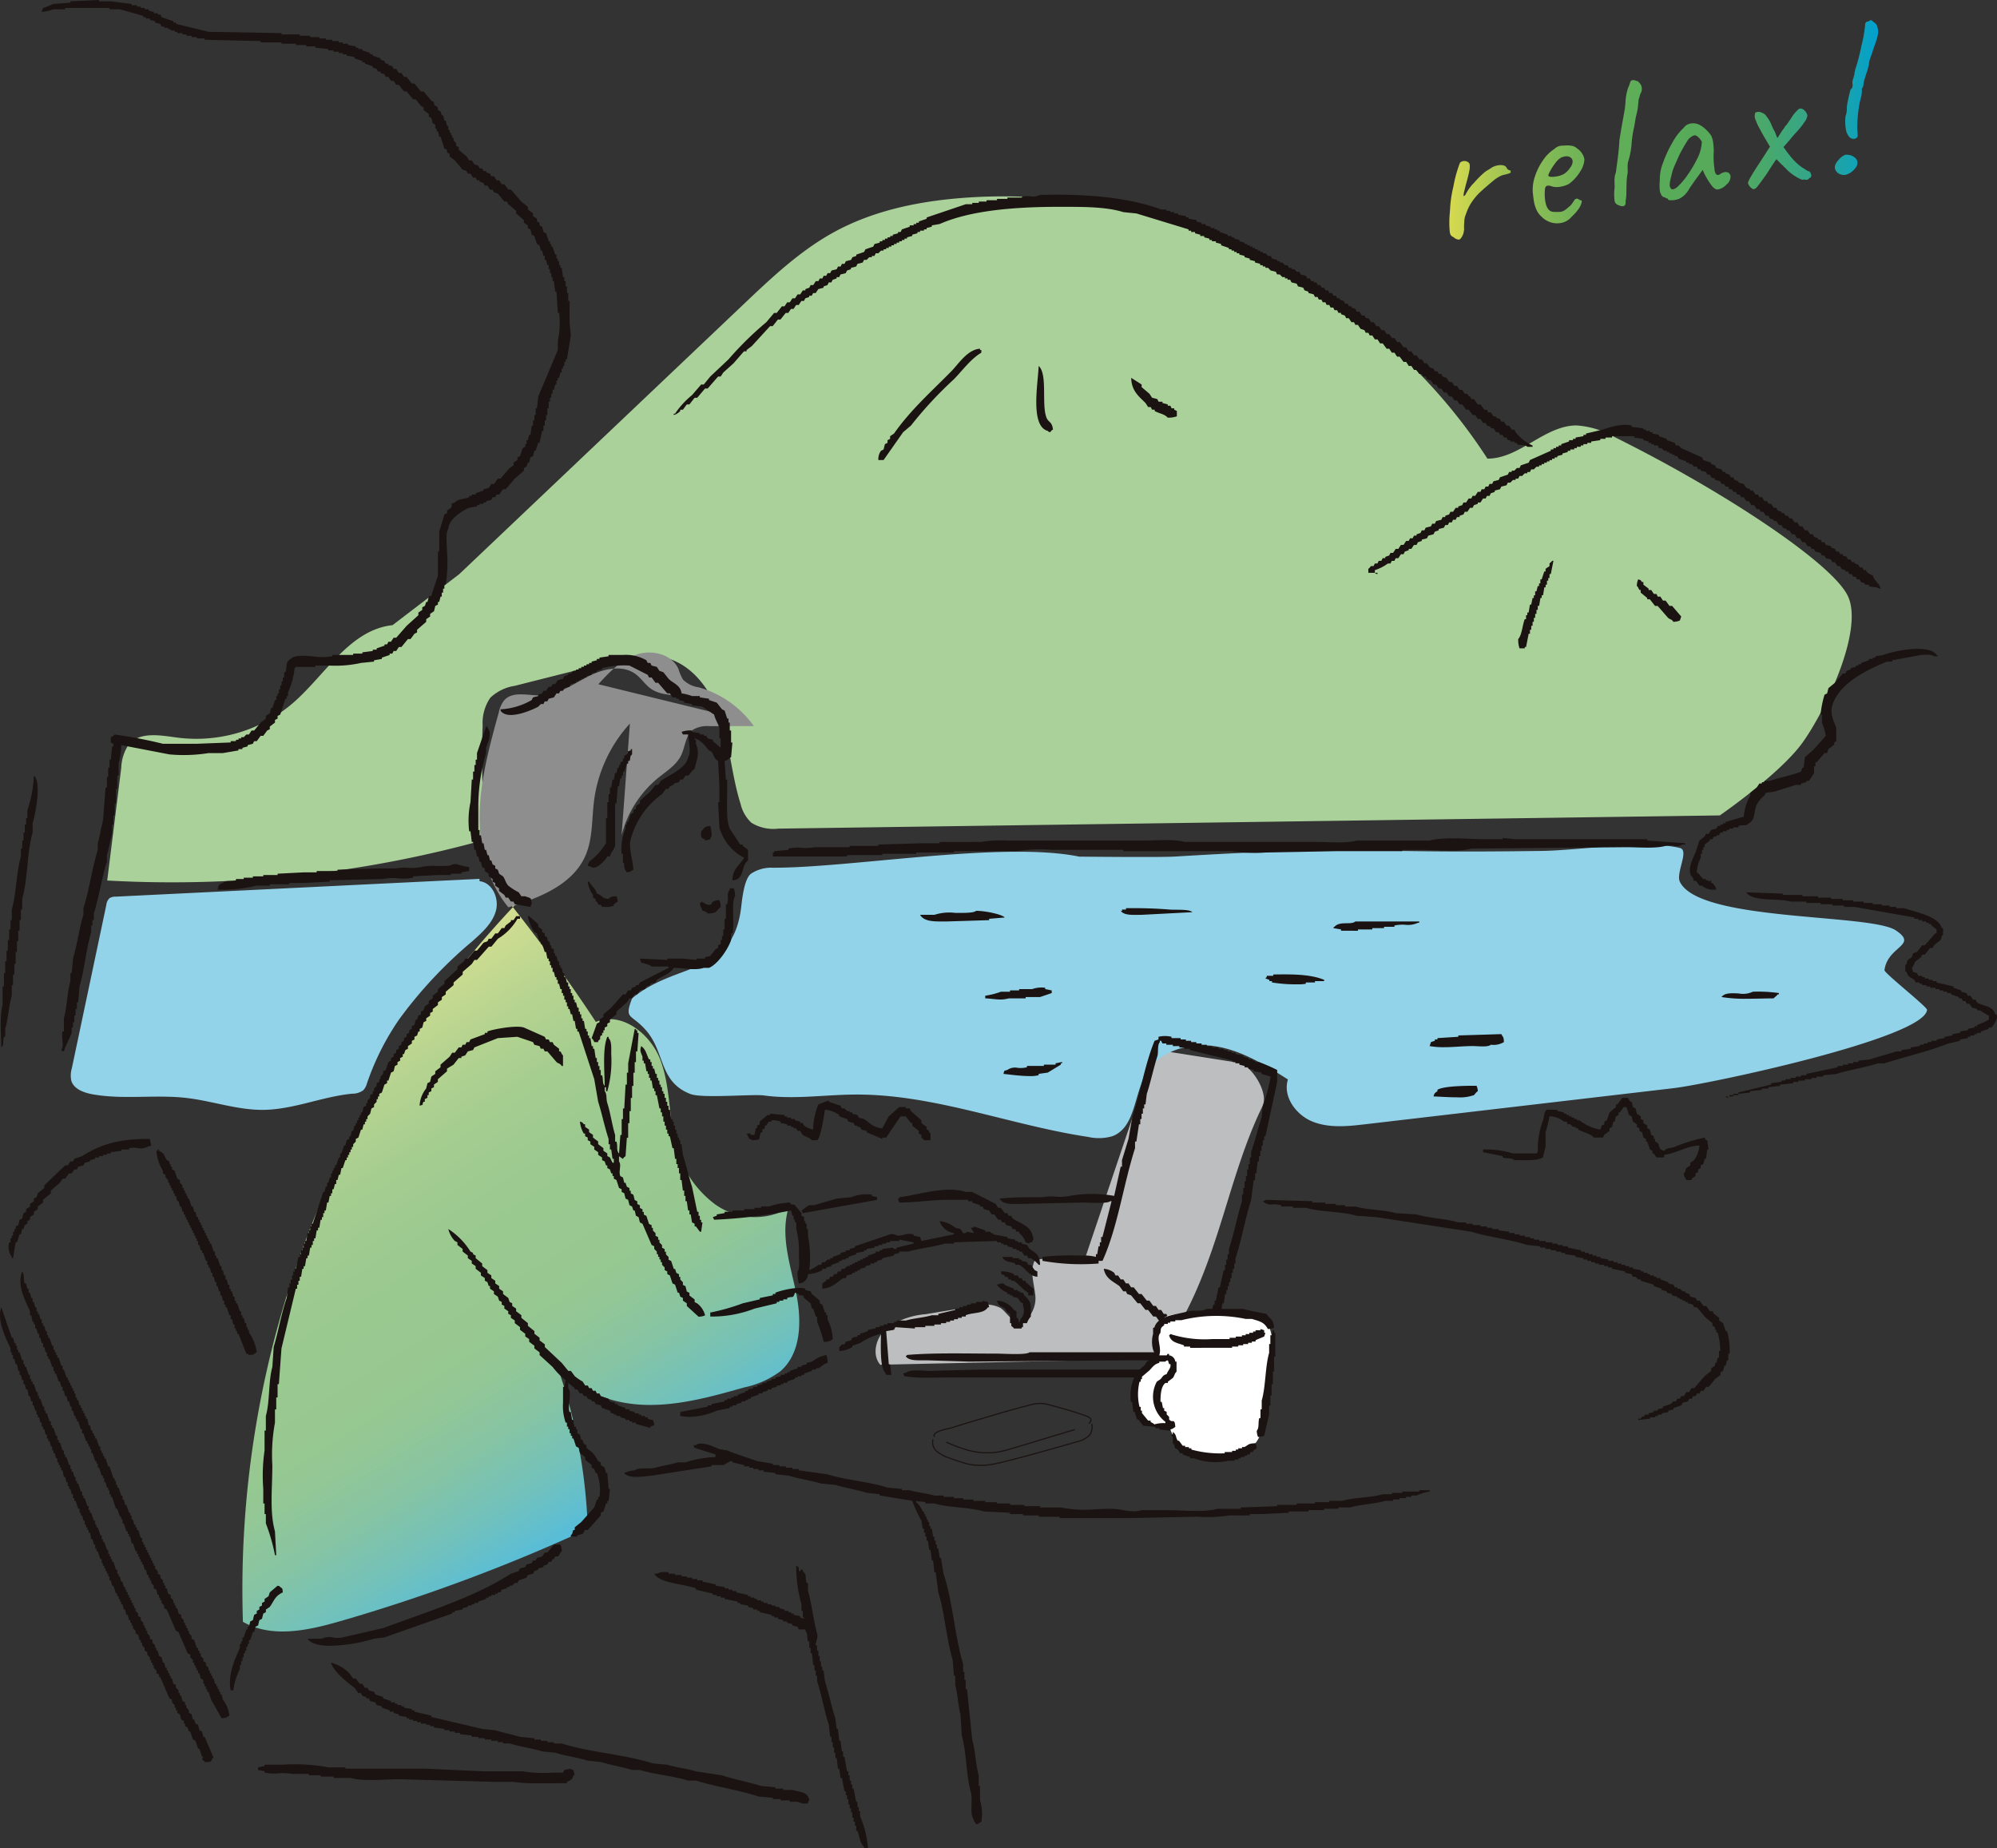 <svg xmlns="http://www.w3.org/2000/svg" xmlns:xlink="http://www.w3.org/1999/xlink" width="267" height="247.054" viewBox="0 0 267 247.054">
  <rect x="0" y="0" width="267" height="247.054" fill="#333333" stroke="none"/>
  <defs>
    <linearGradient id="linear-gradient" y1="-0.394" x2="6.979" y2="-0.394" gradientUnits="objectBoundingBox">
      <stop offset="0" stop-color="#d7da4f"/>
      <stop offset="0.006" stop-color="#d4d94f"/>
      <stop offset="0.094" stop-color="#adca52"/>
      <stop offset="0.186" stop-color="#8dbe55"/>
      <stop offset="0.281" stop-color="#75b557"/>
      <stop offset="0.38" stop-color="#63af58"/>
      <stop offset="0.486" stop-color="#59ab59"/>
      <stop offset="0.612" stop-color="#56aa5a"/>
      <stop offset="0.673" stop-color="#52a95f"/>
      <stop offset="0.749" stop-color="#47a86e"/>
      <stop offset="0.832" stop-color="#35a687"/>
      <stop offset="0.919" stop-color="#1ca3a9"/>
      <stop offset="1" stop-color="#00a1d0"/>
    </linearGradient>
    <linearGradient id="linear-gradient-2" x1="-1.61" y1="-0.199" x2="6.671" y2="-0.199" xlink:href="#linear-gradient"/>
    <linearGradient id="linear-gradient-3" x1="-5.962" y1="0.395" x2="9.544" y2="0.395" xlink:href="#linear-gradient"/>
    <linearGradient id="linear-gradient-4" x1="-2.959" y1="0.087" x2="3.076" y2="0.087" xlink:href="#linear-gradient"/>
    <linearGradient id="linear-gradient-5" x1="-4.713" y1="0.266" x2="2.053" y2="0.266" xlink:href="#linear-gradient"/>
    <linearGradient id="linear-gradient-6" x1="-8.917" y1="0.709" x2="1" y2="0.709" xlink:href="#linear-gradient"/>
    <linearGradient id="linear-gradient-7" x1="0.192" y1="0.079" x2="0.575" y2="0.881" gradientUnits="objectBoundingBox">
      <stop offset="0" stop-color="#e7e791"/>
      <stop offset="0.086" stop-color="#cfdd90"/>
      <stop offset="0.202" stop-color="#b7d490"/>
      <stop offset="0.325" stop-color="#a5cd90"/>
      <stop offset="0.456" stop-color="#9bc990"/>
      <stop offset="0.612" stop-color="#98c890"/>
      <stop offset="0.69" stop-color="#93c795"/>
      <stop offset="0.787" stop-color="#86c4a4"/>
      <stop offset="0.893" stop-color="#70c1bd"/>
      <stop offset="1" stop-color="#53bcde"/>
    </linearGradient>
  </defs>
  <g id="グループ_3180" data-name="グループ 3180" transform="translate(-30.092 -91.817)">
    <g id="グループ_3176" data-name="グループ 3176" transform="translate(223.868 94.522)">
      <g id="グループ_3175" data-name="グループ 3175">
        <path id="パス_6070" data-name="パス 6070" d="M94.14,108.862a.8.8,0,0,1-.149-.389,2.269,2.269,0,0,1-.046-.407,12.862,12.862,0,0,1,.027-2.2l.039-.562a15.619,15.619,0,0,1,.446-2.991,16.7,16.7,0,0,1,.881-3.182.875.875,0,0,1,1.072-.079.47.47,0,0,1,.231.376,2.637,2.637,0,0,1-.064.829q-.1.56-.416,1.67c-.043.155-.118.446-.219.868a3.471,3.471,0,0,0-.134.747c.006.033.018.052.039.049a.174.174,0,0,0,.1-.058.588.588,0,0,1,.1-.085,6.075,6.075,0,0,1,1.193-1.658,12.522,12.522,0,0,1,1.382-1.379,2.7,2.7,0,0,1,.446-.3c.182-.109.31-.188.376-.234a2.254,2.254,0,0,1,.984-.395,1.633,1.633,0,0,1,.677,0,.7.7,0,0,1,.455.295.489.489,0,0,0,.2.27,1.139,1.139,0,0,0,.2.1.107.107,0,0,1,.121.049.376.376,0,0,1,.039.088.227.227,0,0,1-.173.267,6.4,6.4,0,0,1-.768.206,2.389,2.389,0,0,0-.6.243,4.635,4.635,0,0,0-.6.383q-1.357,1.125-2.01,1.74a8.257,8.257,0,0,0-1.26,1.582,7.112,7.112,0,0,0-.574,1.3,2.449,2.449,0,0,0-.222,1.048,5.811,5.811,0,0,0-.024,1.017q-.014.087-.055.328a1.585,1.585,0,0,1-.164.486c-.164.328-.319.5-.462.528a1.1,1.1,0,0,1-.723-.319A1.19,1.19,0,0,1,94.14,108.862Z" transform="translate(-93.91 -80.087)" fill="url(#linear-gradient)"/>
        <path id="パス_6071" data-name="パス 6071" d="M101.311,108.588a2.742,2.742,0,0,1-1.336-.1,2.937,2.937,0,0,1-1.166-.711,2.856,2.856,0,0,1-.68-.874,4.659,4.659,0,0,1-.395-1.294c-.033-.179-.076-.54-.137-1.087a5.438,5.438,0,0,1,.295-2.186,8.129,8.129,0,0,1,1.1-2.18,5.228,5.228,0,0,1,1.491-1.47,1.543,1.543,0,0,1,.732-.407,2.686,2.686,0,0,1,.38-.039c.131,0,.267-.009.416-.018a3.263,3.263,0,0,1,.941.073,1.454,1.454,0,0,1,.6.349,2.187,2.187,0,0,1,.947,1.442,3.274,3.274,0,0,1-.574,1.631,5.708,5.708,0,0,1-1.512,1.652,3.55,3.55,0,0,1-1.075.355,2.382,2.382,0,0,1-1.406-.109,1.188,1.188,0,0,0-.392-.015c-.161.027-.264.158-.307.386a6.027,6.027,0,0,0-.021,1.224,4.1,4.1,0,0,0,.07.54c.161.92.553,1.366,1.178,1.348a5.275,5.275,0,0,0,.914-.018,1.618,1.618,0,0,0,.689-.346l.455-.386a1.136,1.136,0,0,0,.261-.264c.073-.109.14-.2.2-.288.027-.043.073-.112.128-.2a.625.625,0,0,1,.176-.194.381.381,0,0,1,.167-.073.4.4,0,0,1,.264.076,1.348,1.348,0,0,0,.246.137c.161-.027.216.082.164.319a2.577,2.577,0,0,1-.437.884,5.331,5.331,0,0,1-.871.969A2.369,2.369,0,0,1,101.311,108.588Zm1.287-7.412a1.358,1.358,0,0,0,.328-.89.721.721,0,0,0-.337-.5.983.983,0,0,0-.711-.094,1.815,1.815,0,0,0-.474.137,2.465,2.465,0,0,0-.786.735,8.1,8.1,0,0,0-.723,1.111c-.194.37-.258.577-.2.619.125.146.486.164,1.1.058a2.811,2.811,0,0,0,.993-.34A2.863,2.863,0,0,0,102.6,101.177Z" transform="translate(-86.437 -81.48)" fill="url(#linear-gradient-2)"/>
        <path id="パス_6072" data-name="パス 6072" d="M101.416,111.864a.728.728,0,0,1-.2-.434,7.111,7.111,0,0,1,.021-1.779c-.027-.462-.033-.832-.021-1.117a2.872,2.872,0,0,1,.191-.887c.024-.282.082-.7.164-1.275.176-1.324.273-2.341.3-3.052.073-.416.134-.793.188-1.114s.1-.619.149-.887q-.023.173.349-1.946a10.191,10.191,0,0,0,.121-1.048,6.966,6.966,0,0,1,.349-1.949,3.717,3.717,0,0,0,.206-.507,1.876,1.876,0,0,1,.118-.328c-.006-.033.018-.07.067-.106a.4.4,0,0,1,.182-.076.754.754,0,0,1,.574.118c.085-.052.216.039.395.264a1.1,1.1,0,0,1,.279.562,1.211,1.211,0,0,1-.073.68,1.392,1.392,0,0,0-.176.434c-.058.2-.109.374-.158.51-.015.137-.036.358-.064.668s-.064.568-.1.777c-.052.234-.1.449-.149.65s-.088.383-.115.537c-.03.243-.094.616-.191,1.114a12.228,12.228,0,0,0-.261,1.518c-.018.112-.043.346-.067.7a10,10,0,0,1-.383,2.092,2.68,2.68,0,0,0-.143,1c.006.41.009.659.006.747a8.669,8.669,0,0,0-.152,1.5c-.009.167-.015.492-.021.975a6.706,6.706,0,0,1-.106,1.294c.039.422-.064.65-.295.689a.956.956,0,0,1-.513-.073A1.307,1.307,0,0,1,101.416,111.864Z" transform="translate(-79.127 -87.339)" fill="url(#linear-gradient-3)"/>
        <path id="パス_6073" data-name="パス 6073" d="M105.279,107.487a3.11,3.11,0,0,1-.656.049c-.206-.009-.316-.052-.328-.124a.183.183,0,0,0-.043-.1.168.168,0,0,0-.115-.009l-.185-.1a1.288,1.288,0,0,0-.355-.131,1.485,1.485,0,0,1-.386-.765,6.577,6.577,0,0,1-.009-1.467,5.864,5.864,0,0,1,.425-2.3,16,16,0,0,1,1.278-2.751,7.5,7.5,0,0,1,1.482-1.925,1.4,1.4,0,0,1,.947-.586,1.9,1.9,0,0,1,.963.082,3.164,3.164,0,0,1,.917.586,4.755,4.755,0,0,1,.847.935,3.158,3.158,0,0,1,.246.759,11.823,11.823,0,0,1,.112,1.287,9.233,9.233,0,0,0-.018,1.224,8.988,8.988,0,0,0,.118,1.224,1.1,1.1,0,0,0,.161.6.339.339,0,0,0,.337.176.643.643,0,0,0,.282-.134,1.338,1.338,0,0,1,.568-.237.725.725,0,0,1,.513.076.622.622,0,0,1,.273.449,1.32,1.32,0,0,1-.489,1.087,2.175,2.175,0,0,1-1.166.7c-.267.046-.55-.121-.85-.5a10.693,10.693,0,0,1-.947-1.515l-.27-.592-.966,1.309-.507.729a6.567,6.567,0,0,0-.395.6,2.964,2.964,0,0,1-1.309,1.23A3.065,3.065,0,0,1,105.279,107.487Zm1.634-3.34a15.43,15.43,0,0,0,1.242-2.077,5.43,5.43,0,0,0,.662-2.368,2.4,2.4,0,0,0-.462-.583.826.826,0,0,0-.492-.273,1.677,1.677,0,0,0-1.02.817,18.553,18.553,0,0,0-1.1,1.968l-.656,1.482a7.521,7.521,0,0,0-.361,1.242,5.121,5.121,0,0,0-.21,1.187c.07.395.222.574.455.531a1.245,1.245,0,0,0,.58-.325A8.731,8.731,0,0,0,106.912,104.147Z" transform="translate(-75.059 -83.472)" fill="url(#linear-gradient-4)"/>
        <path id="パス_6074" data-name="パス 6074" d="M107.424,107.144a1.252,1.252,0,0,1-.361-.574c-.039-.216.629-1.348,2-3.41l.935-1.467-.711-1.205c-.24-.4-.483-.847-.735-1.33a4.966,4.966,0,0,1-.413-.911,1.511,1.511,0,0,1-.161-.443.856.856,0,0,1,.027-.477.133.133,0,0,1,.055-.176.647.647,0,0,1,.258-.1.892.892,0,0,1,.571.091,1.186,1.186,0,0,1,.659.513,4.55,4.55,0,0,1,.61,1.014,6,6,0,0,0,.48,1l.352.884.5-.783a4.169,4.169,0,0,1,.322-.458c.143-.185.21-.3.2-.352.07-.015.2-.167.4-.462s.352-.516.455-.662A4.367,4.367,0,0,1,113.5,97c.234-.246.386-.377.458-.389a.675.675,0,0,1,.619.21,1.33,1.33,0,0,1,.428.689,1.778,1.778,0,0,1-.386.884,9.218,9.218,0,0,1-1.2,1.476c-.383.437-.65.756-.8.947l-.808.92a17.692,17.692,0,0,0,1.19,1.567,8.2,8.2,0,0,0,1.13,1.051l.938.61c.07-.03.155,0,.252.094a.452.452,0,0,1,.158.328l.046.106a.372.372,0,0,1-.2.383,1.436,1.436,0,0,0-.276.228l-.085.012a.763.763,0,0,1-.279-.015c-.115-.027-.188-.03-.222,0-.082.049-.3-.015-.644-.2a6.462,6.462,0,0,1-1.035-.674,4.893,4.893,0,0,1-.7-.656c-.106-.091-.2-.182-.285-.27a1.5,1.5,0,0,0-.213-.2c-.407-.41-.644-.653-.714-.735-.152.176-.6.844-1.336,2.013-.626.868-1.023,1.412-1.2,1.624a.883.883,0,0,1-.452.358C107.771,107.408,107.616,107.333,107.424,107.144Z" transform="translate(-67.13 -84.793)" fill="url(#linear-gradient-5)"/>
        <path id="パス_6075" data-name="パス 6075" d="M112.271,113.386a1.492,1.492,0,0,1-.862-.179,1.092,1.092,0,0,1-.51-.686c-.073-.395.164-.856.7-1.376a1.9,1.9,0,0,1,.723-.462,2.774,2.774,0,0,1,.68.076q.8.3.9.865a1.011,1.011,0,0,1-.17.7,2.778,2.778,0,0,1-.714.738A2.561,2.561,0,0,1,112.271,113.386Zm.583-5.043a2.022,2.022,0,0,1-.507-1.133,6.5,6.5,0,0,1-.039-1.658,2.927,2.927,0,0,0,.176-1.2c.036-.319.109-.735.222-1.248s.216-.9.295-1.172c.073-.015.137-.088.2-.228a.719.719,0,0,0,.055-.4,1.346,1.346,0,0,1,.006-.516,1.086,1.086,0,0,1,.137-.4.739.739,0,0,1,.058-.3.776.776,0,0,0,.058-.307.426.426,0,0,1,.039-.185.482.482,0,0,0,.03-.213,26.278,26.278,0,0,0,.862-3.288,18.066,18.066,0,0,0,.489-2.748c0-.316.137-.468.416-.462a.681.681,0,0,1,.41-.185l.455.364a.771.771,0,0,1,.295.349,3.277,3.277,0,0,1,.149.6,2.6,2.6,0,0,1-.088.914c-.088.343-.2.7-.337,1.075s-.231.641-.276.8l-.237.711a3.707,3.707,0,0,0-.273.963,1.154,1.154,0,0,1-.067.413c-.055.206-.1.373-.134.51-.112.3-.234.665-.358,1.105a2.862,2.862,0,0,0-.167.762,1.031,1.031,0,0,0-.039.2.608.608,0,0,1-.1.27c-.055.009-.085.052-.088.137a1.034,1.034,0,0,0,0,.179,2.222,2.222,0,0,1-.036.565,6.979,6.979,0,0,1-.222.953,17.585,17.585,0,0,0-.34,3.887,4.827,4.827,0,0,1,.039.771.5.5,0,0,1-.216.258A.743.743,0,0,1,112.854,108.342Z" transform="translate(-59.342 -92.708)" fill="url(#linear-gradient-6)"/>
      </g>
    </g>
    <path id="パス_6076" data-name="パス 6076" d="M106.6,137.5,96.449,167.6a13.862,13.862,0,0,0-6.492-.37c-.762,1.464-.076,3.225.058,4.87s-1.038,3.771-2.611,3.267c-.865-.276-1.312-1.233-2.068-1.737a4.516,4.516,0,0,0-3.258-.276l-6.72,1.111a10.629,10.629,0,0,0-5.192,1.837c-1.43,1.184-2.1,3.507-.9,4.925l35.2-.771a5.629,5.629,0,0,0,3.346-.783c1.227-.932.9-2.833,1.643-4.181,5.292-9.546,6.431-19.591,10.916-28.824.768-1.588-.884-4.427-2.335-5.426a3.667,3.667,0,0,0-1.543-.486l-8.332-1.312" transform="translate(78.512 93.02)" fill="#bdbebf"/>
    <path id="パス_6077" data-name="パス 6077" d="M77.869,131.446a133.094,133.094,0,0,0-37.02,96.5c3.838,2.217,8.66,1.169,12.92-.058A234.141,234.141,0,0,0,86.957,215.53a72.477,72.477,0,0,0-4.242-22.19c2.611,3.7,7.315,5.459,11.839,5.605s8.966-1.1,13.321-2.329a12.384,12.384,0,0,0,4.825-2.153c2.872-2.469,2.866-6.9,2.089-10.606s-2.083-7.548-1.008-11.18a9.142,9.142,0,0,1-9.82-.553,14.127,14.127,0,0,1-5.393-8.626c-.811-3.586-.613-7.4-1.968-10.819s-5.18-6.355-8.563-4.922q-5.557-8.435-11.881-16.33" transform="translate(21.722 80.663)" fill-rule="evenodd" fill="url(#linear-gradient-7)"/>
    <path id="パス_6078" data-name="パス 6078" d="M118.014,130.57c-10.333-2.119-31.077,1.606-41.292,1.479a4.918,4.918,0,0,0-2.569.792c-.89.626-1.19,3.255-1.312,4.333-1.063,9.51-8.578,7.336-14.608,12.34-1.087,2.915-.17,1.949,1.876,4.29,2.563,2.93,1.688,6.868,5.933,8.5,1.591.61,8.344-.012,9.823.191,4.035.556,8.128-.1,12.2-.121,10.573-.061,20.687,4.09,31.141,5.663a6.47,6.47,0,0,0,3.261-.1c3.018-1.151,2.86-5.432,4.43-8.253,1.74-3.124,5.812-4.324,9.343-3.762s6.662,2.52,9.683,4.436c-.717,2.283,1.072,4.743,3.294,5.633s4.712.629,7.09.349l41.158-4.816c4.755-.556,33.528-6.671,33.907-10.466.039-.4-5.745-4.934-5.693-5.314.428-3.255,4.576-3.276,1.518-5.314-3.416-2.277-26.189-1.139-28.846-6.452-.638-1.148,1.266-4.227,0-4.555-4.187-1.09-13.894.313-18.218.38-27.218.4-22.135-.871-49.341.759C128.793,130.688,118.014,130.57,118.014,130.57Z" transform="translate(56.366 75.755)" fill="#93d3ea" fill-rule="evenodd"/>
    <path id="パス_6079" data-name="パス 6079" d="M250.42,183.217l-125.864,1.764a5.59,5.59,0,0,1-3.607-.78,4.988,4.988,0,0,1-1.445-2.5c-1.157-3.662-1.412-7.564-2.587-11.219s-3.6-7.263-7.3-8.3c-2.608-.729-5.377-.067-8,.6l-12.294,3.109a6.117,6.117,0,0,0-3.288,1.594,5.969,5.969,0,0,0-1.023,3.72,105.644,105.644,0,0,0,.489,15.215,156.66,156.66,0,0,1-50.686,5.5l1.88-15.094a5.874,5.874,0,0,1,.987-3.07c1.467-1.782,4.245-1.245,6.531-.938a19.863,19.863,0,0,0,15.51-4.688c4.3-3.774,7.548-9.738,13.242-10.345l8.912-6.814,38.058-36.115c3.732-3.54,7.518-7.12,12.027-9.595,5.523-3.033,11.875-4.254,18.167-4.652,27.042-1.719,54.53,12.146,69.22,34.915,4.278.021,7.594-4.394,11.872-4.439a11.81,11.81,0,0,1,5.213,1.6c13.721,6.783,28.794,16.576,31.071,21.13s-3.036,15.561-6.073,19.736S250.42,183.217,250.42,183.217Z" transform="translate(9.611 17.6)" fill="#abd19a"/>
    <path id="パス_6080" data-name="パス 6080" d="M82.886,128.657c-.495-1.582-2.4-2.2-4.057-2.32s-3.458-.018-4.791-1c-.726-.534-1.218-1.333-1.937-1.876-1.813-1.369-4.424-.723-6.443.319s-3.99,2.456-6.261,2.5c-1.716.03-3.78-.625-4.91.665a3.964,3.964,0,0,0-.717,1.609c-1.205,4.369-2.42,8.79-2.548,13.321s.935,9.252,3.838,12.735c4.072-1.242,8.557-2.976,10.278-6.868,1.017-2.292.853-4.907,1.172-7.394a18.866,18.866,0,0,1,4.788-10.3L70.191,144.98a14.518,14.518,0,0,1,4.922-7.7c1.108-.9,2.4-1.685,3.027-2.97.574-1.175.58-2.736,1.655-3.477a3.787,3.787,0,0,1,2.159-.44l5.918-.012A13.535,13.535,0,0,0,80.5,125.2a3.7,3.7,0,0,1-2.1-1.032,6.243,6.243,0,0,1-.6-1.4c-.856-2-3.553-2.648-5.614-1.949s-3.632,2.362-5.107,3.966" transform="translate(43.009 58.494)" fill="#8e8e8f" fill-rule="evenodd"/>
    <g id="グループ_3177" data-name="グループ 3177" transform="translate(30.092 91.817)">
      <path id="合体_7" data-name="合体 7" d="M115.524,247.054v-.175c-.607-.577-.552-1.276-.872-2.129h-.175v-.708H114.3v-.53h-.172v-.533h-.175v-.711h-.175v-.53h-.175v-.533h-.175V240.5h-.172v-.53h-.175v-.53h-.175l-.347-1.771h-.175l-.175-1.243h-.175L111.865,235h-.175V234.3h-.175v-.711h-.175v-.708h-.172v-.711h-.175l-.175-1.6c-.6-1.785-.97-4.055-1.569-5.848v-.71h-.175v-.708H108.9V222.6h-.175L108.553,221h-.172v-.711H108.2v-.883h-.172c-.186-.566.008-1.038-.35-1.418v-.18h-.872l-.172-.353-.7-.178V217.1l-.7-.175v-.18h-.522v-.175l-.7-.18v-.175H103.5v-.175h-.35v-.18l-1.566-.352v-.178h-.35v-.178h-.522v-.178l-.7-.178v-.175l-1.044-.18v-.175h-.35v-.178l-1.738-.355v-.175h-.525v-.18h-.525v-.175H95.31v-.18l-2.265-.53v-.178c-1.6-.588-4.821-.653-5.575-1.948h.35a2.364,2.364,0,0,1,1.569-.175v.175h.869v.175h.872v.18h.7v.175h.7v.178h.7v.178h.7v.178l1.743.355v.175l1.222.18v.175H97.4v.178h.522v.178h.522v.178l1.566.355v.175h.35v.18h.522v.175h.35v.178h.522v.178h.35v.178h.522v.175h.522v.18h.525v.175h.525v.178l.694.178v.178h.522v.178h.35v.178h.35v.175l.872.18v.175l.522.175v-.175h-.175v-.885h-.175v-.888a17.94,17.94,0,0,1-.7-5.138h.175v.178h.172v.53h.178c.1-.074.022-.29.347-.175v.175c.62.585.262.754.522,1.593h.175v1.066c.525,1.741.721,3.911,1.219,5.67.18.634-.249,1.186-.175,1.6h.175v.708h.175v.71h.175v.708h.175v.71h.172v.53h.175l.175,1.418c.511,1.53.883,3.432,1.394,4.963l.175,1.418h.172l.175,1.593h.175l.175,1.418h.172v.711h.175l.35,1.948h.172v.533h.175v.708h.175v.53h.175v.536h.175l.347,1.768h.175v.711h.172v.533H115v.708a13.083,13.083,0,0,1,1.047,4.252Zm14.637-3.9c-.552-.678-.063-2.528-.35-3.544-.661-2.342-.56-5.3-1.222-7.622l-.172-2.837c-.328-1.148-.374-2.766-.7-3.9v-1.243h-.172l-.172-2.123c-.844-2.812-1.055-6.22-1.921-9.04l-.344-2.656h-.178l-.172-1.6h-.172l-.178-1.418h-.172l-.178-1.238h-.172v-.533h-.172v-.533h-.178v-.533h-.172l-.172-1.06a17.613,17.613,0,0,1-1.222-2.659l-4.359-.711v-.175l-1.741-.18c-1.232-.407-2.919-.659-4.181-1.063l-1.916-.175c-1.32-.41-3.044-.645-4.359-1.063l-1.741-.178V196.9l-1.569-.175v-.18h-.694v-.175h-.7v-.18h-.522v-.175h-.7v-.178l-1.566-.355v-.175c-.35-.066-.965.445-1.222.53H95.138v.178q-4.009.619-8.015,1.241c-1.2.107-3.1.451-3.659-.355a4.142,4.142,0,0,1,1.394-.355c.506-.437,2.011-.123,2.787-.355.869-.254,2.093-.445,2.962-.708h1.044a13.81,13.81,0,0,1,4.009-.708v-.355l-2.787-.885-.175-.355h.347c.68-.645,2.64.328,3.137.53l1.044.18c1.235.5,2.694.956,4.009,1.418l2.093.353v.178h.872v.178h.869v.175h.872v.18h.869v.175l3.834.533c2.509.784,5.534.978,8.018,1.771l1.916.178v.178h1.044c.946.29,2.367.426,3.309.708h1.222v.18h1.394v.175h1.222v.178h1.394v.178h1.566v.178H133.3v.175h1.743v.18h1.916v.175h2.091v.178h2.79a16.822,16.822,0,0,0,4.752.23c.713-.03,1.41-.057,2.041-.052,1.47.011,2.563.593,4.006.178h3.487c2.061,0,4.875.328,6.621-.178h3.137v-.178c1.623-.057,3.252-.117,4.875-.178v-.175h2.615v-.18h2.438V200.8h1.918v-.178h1.741c1.623-.47,3.79-.41,5.4-.885h1.219v-.18h1.394v-.175h2.265V199.2h1.394v.178a6.732,6.732,0,0,0-1.743.53H188.7v.18H188v.175h-.872v.178h-.869v.178h-1.047c-1.383.424-3.268.465-4.7.885h-1.569v.178H177.03v.178h-2.093v.178h-2.61v.178l-3.487.175H167.1v.18h-2.787a18.536,18.536,0,0,1-4.181.175l-9.059.178h-9.412v-.178H138.87v-.175h-2.091v-.18h-1.741v-.175l-3.484-.178c-2.009-.585-4.643-.478-6.624-1.066h-1.216V200.8c-.451-.137-.82-.025-1.222-.178v.178a3.119,3.119,0,0,1,.872,1.241h.172v.353h.178v.355h.172v.355h.172v.355h.178v.533h.172v.35h.178l.172,1.066h.172v.533h.178v.53h.172V207h.172l.178,1.238h.172l.35,2.129c1.241,3.706,1.476,8.25,2.615,12.051v1.063h.172v1.063h.175v1.241h.175l.694,6.736c.413,1.437.465,3.35.872,4.785v1.418h.175v1.948a5.975,5.975,0,0,1,.175,2.837c-.314.167-.273.246-.7.353C130.341,243.545,130.264,243.589,130.161,243.157Zm-23.523-2.306h-1.044v-.175h-1.222v-.18h-1.044v-.175l-1.916-.175c-2.615-.869-5.665-1.29-8.368-2.129H92c-1.979-.62-4.484-.809-6.447-1.418H84.507c-1.263-.4-2.9-.656-4.181-1.063l-1.743-.178c-1.268-.421-3.058-.648-4.353-1.06l-1.743-.18c-1.314-.421-3.039-.639-4.356-1.063h-.872v-.175h-.7v-.18H65.69v-.175h-.869v-.178h-.872v-.178h-.872v-.178l-1.569-.178v-.178h-.7v-.175h-.7v-.18h-.7v-.175l-1.394-.178v-.178H57.5v-.178H56.98V230.4h-.7v-.18h-.522v-.175h-.522v-.18h-.522v-.175h-.35v-.178l-1.044-.178v-.178l-.7-.175v-.18H52.1v-.175l-1.044-.355v-.175l-.7-.18-.172-.353-.7-.178-.172-.352h-.35v-.18l-.522-.175-.175-.355h-.347l-.522-.708c-.913-.672-2.85-2.2-3.137-3.367a5.337,5.337,0,0,1,2.438,1.416l.525.708h.347l.522.708h.35l.35.536h.347l.175.352.7.178.175.353,1.044.355v.18l1.044.352v.178H52.8v.178h.347v.175h.522v.18h.35v.175l1.044.175v.18h.35v.175l2.265.533v.178l6.8,1.6,1.743.175c.995.322,2.323.579,3.309.888l1.918.178v.178h.869v.175h.872v.18h.869v.175H75.1c3.834,1.2,8.368,1.443,12.194,2.659l1.918.178c1.126.353,2.708.527,3.831.885l3.487.533c1.631.536,3.583.9,5.225,1.418l1.918.175v.18h1.047v.175h1.219c.981.3,2.118.213,2.263,1.418-.2.2-.066,0-.172.355a3.713,3.713,0,0,1-.558.067C107.227,241.1,107.14,241.011,106.637,240.851Zm-37.985-2.656H66.214q-6.362-.176-12.721-.355c-2.063,0-4.872.325-6.621-.175H44.607v-.18H42.866v-.175H41.3v-.18H39.032a6.371,6.371,0,0,0-1.79-.079,6.155,6.155,0,0,1-1.869-.1v-.178L34.5,236.6v-.353l.872-.18v-.175H37.81a24.989,24.989,0,0,1,6.1.355h2.265v.175H56.8q3.923.18,7.843.355h5.225a17.628,17.628,0,0,0,4.009.178h1.394l.172-.355.872-.178c.2.2,0,.071.35.178l.172.711h-.172c-.164.629-.347.626-.872.885v.178H73.88c-.576,0-1.193.007-1.813.007A22.593,22.593,0,0,1,68.652,238.194Zm-41.295-2.659c-.12-.262-.243-.21-.347-.355l.172-.353H27.01l-.35-1.066h-.175l-.347-1.063-.35-.175-.347-1.063h-.175l-.175-.533-.347-.178V230.4H24.57v-.355l-.35-.18-.172-.708-.35-.175v-.355h-.175v-.355h-.172v-.355l-.35-.353v-.355l-.347-.175-1.222-2.837h-.172v-.355l-.35-.178v-.355l-.35-.355V222.6h-.172v-.35h-.175v-.355h-.175v-.355l-.35-.355v-.352l-.347-.18v-.355L19,219.94v-.355H18.82v-.355h-.175l-.172-.708-.35-.178v-.353l-.35-.355v-.355H17.6v-.352h-.178v-.355h-.172l-.172-.711H16.9l-.172-.708h-.175l-.175-.71h-.172v-.353H16.03v-.355h-.172v-.355h-.172v-.355h-.178l-.35-1.063h-.172l-.172-.708h-.178v-.53h-.172v-.355h-.172v-.355h-.178v-.355h-.172v-.352h-.178v-.355h-.172v-.53H13.42l-.35-1.063H12.9V207h-.178v-.533h-.172l-.178-.71H12.2l-.172-.885h-.178v-.353h-.172v-.355H11.5v-.355h-.172v-.53h-.172l-.178-.708h-.172v-.355h-.172v-.533h-.178l-.35-1.063H9.933v-.355H9.761v-.53H9.584l-.172-.711H9.237v-.353H9.062v-.53H8.89l-.178-.711H8.54l-.172-.888H8.19v-.355H8.018v-.353H7.843v-.355H7.668v-.53H7.5l-.178-.711H7.146v-.353H6.971v-.533H6.8l-.172-.71H6.449v-.355H6.274v-.53H6.1l-.178-.708H5.752V190.7H5.577v-.53H5.4l-.172-.71H5.056V189.1H4.881v-.533H4.706l-.175-.71H4.359v-.53H4.184l-.175-.708H3.837l-.175-.885H3.487l-.175-.71H3.137v-.533H2.965l-.175-.708H2.615v-.53H2.44l-.172-.888H2.093l-.175-.711H1.743v-.53H1.571v-.355H1.4v-.533c-.549-1.268-1.869-3.67-1.222-5.493l1.4,4.077h.172l.175.71h.175v.355h.175v.53H2.44v.352h.175l.35,1.066h.172v.53h.175v.353h.175l.35,1.066h.172v.533h.175v.355h.175v.353h.172l.35,1.06h.175v.536H5.23v.353H5.4l.35,1.063h.172v.533H6.1v.353h.172l.35,1.066H6.8v.533h.175v.352h.175l.35,1.066h.172v.53h.175v.353h.175l.35,1.066H8.54v.53h.172v.355H8.89l.347,1.063h.175v.533h.172v.355h.178l.172.708h.172v.53h.178v.355h.172l.35,1.063h.172v.53h.178v.355h.172l.35,1.063h.172v.533h.178v.355H12.2l.35,1.063h.172v.53H12.9v.355h.172l.35,1.063h.172v.53h.172v.355h.178l.35,1.063h.172v.533h.172v.355h.178v.355h.172v.355h.172l.35,1.063h.178v.53h.172v.355h.172l.178.708h.172l.175.71h.175v.353H16.9v.355h.178v.355h.172v.355h.172v.353H17.6v.355h.172v.355h.175v.353h.175v.355l.35.355v.355l.347.175v.355l.347.355v.352h.175v.355h.175v.355h.172v.353l.35.355v.355l.35.175v.355l.347.355v.353h.175v.355h.175l.175.71.347.178.175.71h.172l.175.705H22.3v.355h.175v.355h.175v.353h.172v.355H23l.175.708.347.18v.355l.35.352v.355h.175v.355h.172l.175.708.35.178v.353h.172v.355l.35.355v.355l.35.175.172.708h.175l.175.536.347.175.175.708.35.18.172.708h.175L28.576,235H28.4c-.124.477-.256.539-.665.539C27.632,235.542,27.507,235.538,27.357,235.535Zm.872-8.329-.347-1.063H27.7v-.355h-.172v-.355h-.175v-.355h-.175v-.53l-.347-.178-.175-.708h-.175v-.355h-.175v-.355h-.172V222.6h-.175v-.35h-.175v-.355l-.347-.355v-.355l-.35-.178-1.219-2.837-.35-.175L22.3,215.155l-.35-.178v-.353l-.347-.355v-.355h-.175v-.353h-.172v-.355h-.175l-.175-.711-.35-.178v-.355l-.347-.355v-.353h-.175V210.9h-.172v-.355h-.178l-.172-.705h-.175l-.175-.711H19v-.353H18.82v-.355h-.175v-.355h-.172v-.355H18.3v-.353h-.172l-.35-1.066H17.6l-.178-.885h-.172v-.355H17.08V204.7H16.9l-.347-1.06H16.38V203.1h-.172v-.355H16.03l-.344-1.063h-.178l-.522-1.593h-.172v-.355h-.178V199.2h-.172v-.355h-.172l-.178-.705h-.172v-.536h-.178v-.353h-.172l-.35-1.066h-.172v-.53H12.9v-.353h-.178l-.35-1.066H12.2v-.533h-.172v-.353h-.178V193h-.172v-.355H11.5l-.344-1.06h-.178v-.533h-.172l-.35-1.063h-.172v-.355h-.178v-.355H9.933l-.172-.708H9.584v-.533H9.412l-.175-.708H9.062l-.172-.708H8.712l-.172-.711H8.368v-.53H8.19l-.172-.708H7.843L7.5,183.608H7.318v-.353H7.146v-.536H6.971l-.347-1.063H6.449V181.3H6.274v-.533H6.1l-.178-.708H5.752v-.53H5.577l-.175-.71H5.23v-.533H5.056l-.175-.708H4.706v-.53H4.531V176.7H4.359l-.175-.888H4.009v-.53c-.661-1.53-1.774-3.43-1.044-5.318.344.426.126,1.047.347,1.6h.175l.175.71h.175v.53h.172l.175.708h.175v.53h.172l.175.71h.175v.533h.175v.355H5.23l.172.708h.175v.53h.175v.355h.172l.178.711h.172v.533h.175v.353h.175l.347,1.066h.175v.53h.172v.352H7.5v.355h.172v.355h.175l.347,1.063h.178v.53H8.54l.35,1.063h.172v.355h.175v.355h.175v.355h.172v.353h.178v.355h.172v.355h.172v.53h.178v.355h.172l.178.708h.172v.355h.172v.355h.178v.353h.172v.355H11.5v.355h.178l.172.888h.178l.172.708h.172v.355h.178v.355h.172v.35H12.9l.344,1.066h.178v.533h.172v.353h.172v.355h.178v.355h.172l.35,1.063h.172l.522,1.593h.178v.355h.172v.53h.178v.355h.172l.35,1.063h.172v.533h.175l.175.711H16.9l.35,1.063h.172v.355H17.6v.53h.172l.175.708h.175v.355H18.3v.355h.178l.347,1.063H19v.53h.172v.355h.175v.355h.175v.352h.172v.355h.178v.355h.172v.353h.175v.355h.175v.355h.172v.355h.175v.352l.35.355v.355l.347.175v.355l.35.355v.353h.172v.355h.175v.355H22.3l.175.708.347.18v.355l.35.353v.355h.175v.355h.172v.353H23.7l.175.711.347.175v.355l.35.355v.355h.175v.352h.172v.355h.175v.355h.175v.353l.35.355v.355l.347.175.347,1.063h.175v.355h.175V221h.175v.355l.347.353v.355l.35.18v.35l.35.355v.355h.172v.355h.175v.353H28.4v.355h.172l.175.708h.175v.355H29.1v.355h.178v.355h.172v.353h.175l.175.71a4.255,4.255,0,0,1,.872,2.126c-.456.246-.3.314-1.047.355Zm2.613-1.241c-.415-2.1.544-4.118,1.222-5.673v-.53h.172v-.352h.178v-.533h.172l.35-1.066h.172v-.353h.172l.178-.711.35-.175.172-.711.35-.175v-.355l.344-.178V214.8l.35-.175v-.355l.35-.178v-.355l.522-.355.178-.53,1.044-.888c.35.1.15-.019.35.18.331.221.287.178.344.708-1.071.53-1.107,1.038-1.738,1.948l-.527.355v.355l-.344.178-.178.705-.35.18-.172.708-.35.178-.172.708h-.172l-.35,1.063h-.178v.533h-.172v.355h-.172v.53h-.178V221h-.172v.533h-.172v.53h-.178v.53h-.172v.533a8.735,8.735,0,0,0-.872,2.837Zm10.281-6.911h1.918a2.115,2.115,0,0,1,1.484-.159,3.571,3.571,0,0,0,1.3-.019q2.7-.623,5.4-1.241c5.892-2.181,12.147-4.1,17.077-7.266l1.044-.355.175-.355.7-.175.175-.355.7-.178.172-.355h.35l.175-.355.7-.175.35-.533h.347l.869-1.063h.872a2.28,2.28,0,0,1,.178.888c-.221.169-.342.568-.525.708H74.23l-.178.355H73.88l-.175.355h-.347l-.175.353-.525.178v.178l-.694.175v.18l-.522.175-.178.355-.694.175-.175.355-1.047.355-.172.353h-.35l-.35.355H68.13v.18h-.35v.175l-.7.178-.172.355h-.35v.175h-.347v.18H65.69v.175h-.347v.18h-.35v.175l-1.044.355v.178h-.522v.175h-.35v.18h-.522v.175l-.7.178v.178l-1.044.178v.178h-.35v.178q-4.525,1.59-9.059,3.189l-1.394.178a21.911,21.911,0,0,1-5.85.944C42.775,220,41.582,219.757,41.122,219.054Zm-4.356-11.166a25.946,25.946,0,0,0-1.222-4.252v-1.243h-.172v-1.418H35.2v-1.948a23.271,23.271,0,0,1,.172-5.138v-2.659h.172v-1.951c.555-1.951.32-4.594.872-6.559l.178-2.656c.631-2.132,1.038-4.556,1.741-6.559l.175-1.418h.172v-.53h.178v-.533h.172v-.53H39.2v-.533h.178v-.355h.172l.35-1.593h.172v-.355h.178v-.53h.172v-.355H40.6v-.533h.175v-.353h.172l.175-1.066H41.3v-.353h.172v-.533h.178v-.353h.172l1.394-4.255h.175l.175-.711h.172v-.53h.175l.175-.708h.175v-.533h.175v-.355h.172v-.355h.175v-.355h.175l.347-1.06h.175v-.533h.175L46,153.124h.175l.175-.708.347-.178v-.355h.175l.175-.708h.175l.175-.711h.172v-.353h.175v-.355h.175V149.4h.172v-.352h.175v-.355h.175l.175-.71.347-.175v-.355h.175V147.1l.347-.353v-.355l.35-.178v-.355h.175V145.5l.347-.355v-.353l.35-.178v-.352h.172v-.355l.35-.355V143.2l.35-.175.35-1.063.344-.18v-.353l.35-.178V140.9l.35-.18v-.355l.35-.175v-.355l.344-.178V139.3l.35-.175v-.355l.35-.178v-.355l.35-.175v-.355l.344-.175v-.355l.35-.18.178-.708h.172l.172-.53.35-.178v-.355l.35-.178.172-.533.522-.352v-.355l.527-.355V133.1l.694-.53v-.353l.872-.71v-.355l1.743-1.593V129.2l.872-.708.172-.355h.35l.872-1.063h.347l.872-1.063.522-.18.175-.35h.347l.525-.711h.347l.522-.708h.35l.175-.355.7-.533V123h.347l.35-.533h.522v.355h-.347a7.42,7.42,0,0,1-2.615,2.662l-.872,1.06h-.347l-1.569,1.771h-.347l-.35.536-1.222,1.063v.353l-1.216,1.066v.35l-1.049.888v.355l-.522.355v.353l-.522.355v.355l-.694.53v.355l-.35.178v.355l-.522.355v.353l-.35.178-.178.708-.344.18v.35h-.178l-.172.533-.35.178v.355l-.35.178v.355l-.522.353v.355l-.347.175-.175.536h-.172v.353l-.35.178v.353l-.35.18v.355l-.347.175-.175.708-.35.18-.344,1.06H51.75v.355l-.347.178-.347,1.063-.35.178v.353h-.175v.355h-.175v.355l-.347.355v.353l-.347.18-.178.708-.347.355v.355h-.175v.35H48.79v.355h-.175l-.175.711h-.175l-.347,1.063-.35.178v.355l-.347.355v.352h-.175v.355h-.175v.355H46.7v.355h-.172v.352H46.35v.355h-.175l-.347,1.06h-.175l-.175.888H45.3l-.172.711h-.175v.53h-.175l-.175.708h-.172v.533H44.26v.355h-.175l-.175.885h-.175l-.172,1.063h-.175v.355h-.175v.53h-.172v.355h-.175l-.175,1.063h-.175v.355h-.175l-.172,1.063h-.175v.355h-.175v.533h-.172v.353h-.178l-.172,1.066h-.175v.35h-.175l-.172,1.063H40.6v.355h-.175l-.172,1.063h-.178v.536H39.9v.53h-.175v.533h-.175l-1.916,7.971-.35,4.788h-.172V186.8h-.178v1.6h-.172v1.774a23.432,23.432,0,0,0-.35,5.67c0,3.2-.38,6.233.35,8.86l.172,3.192Zm39.551-2.481v-.178c.32-.276.15-.353.35-.708h.172v-.355l.872-.708,1.743-1.951.35-1.063h.172v-.353h.178a6.675,6.675,0,0,0-.35-3.192h-.172l-.178-.53-.35-.18v-.353l-.872-.711v-.353l-.694-.533-.172-.708-.35-.178-.35-1.066H76.5v-.35h-.178v-.355h-.172v-.533H75.97V190.7H75.8v-.53h-.172a6.829,6.829,0,0,1-.35-2.662v-2.123h.172l.178-.888a9.922,9.922,0,0,1-1.743-1.773l-1.743-1.593v-.355l-.694-.533v-.35l-.7-.536V179l-.522-.355v-.355l-.7-.53V177.4l-.7-.533v-.353l-.522-.355v-.355l-.35-.175v-.355l-.522-.355v-.353l-.35-.18v-.355l-.347-.175-.175-.53-.522-.355v-.355l-.525-.353v-.355h-.172l-.175-.533-.347-.175v-.355l-.525-.355v-.355l-.7-.533v-.355l-.522-.353v-.355l-.522-.355v-.35l-.7-.536v-.353l-.694-.53v-.355l-.35-.178a3.641,3.641,0,0,1-.872-1.6A9.593,9.593,0,0,1,62.9,167.3l.347.18v.175l.35.18v.35l.872.711v.353l.7.536v.353l.522.355v.355l.525.355v.353l.522.355v.355l.522.353v.355l.7.53.175.53.347.18v.355l.525.353v.355l.7.53v.355l.872.708v.355l.872.711v.353l.694.533v.355l.7.53v.355l2.265,2.126.869,1.066h.347l.522.708a7.079,7.079,0,0,0,1.049.711l.344.53h.35l.178.353H79.1l.178.355h.35l.172.355h.35l.172.355,1.044.353.178.355.694.175v.18h.35v.175l1.044.355v.178h.525v.178l.7.178v.175h.522v.18h.35v.175h.522v.178h.35v.178c.694.331.732-.117.869.888l-.522.175v.178l-1.918-.533v-.175h-.522v-.178H84.16v-.178h-.525v-.178l-.694-.178v-.178H82.42V189.1h-.35v-.18h-.35l-.172-.353-1.049-.355-.172-.355-.694-.175-.178-.355H79.1v-.178l-.522-.178-.172-.353h-.35l-.172-.355h-.35l-.35-.53h-.35v-.18l-.869-.708v.708c.552.648-.118,2.257.175,3.192h.172l.178,1.063h.172l.172.885h.178v.355h.172v.533l.35.175.172.711h.178l.172.53.35.178v.355l.872.708a6.23,6.23,0,0,1,.694,1.066l.35.175v.355l.522.353.178.711H81.2l.172,2.126h.178l-.178,1.6H81.2v.352h-.172l-.35,1.066-.35.178v.355l-1.743,1.948h-.35l-.344.53-.7.178v.178Zm142.7-15.773h.347c.281-.421.109-.123.525-.355V189.1h.522v-.18l.7-.175v-.178h.522v-.178l.7-.178v-.178l1.047-.353.347-.355h.35l.175-.355h.347l.175-.353h.347l.35-.536h.35l.347-.53h.347l1.394-1.593.872-.708V182.9l.522-.355v-.355h.178l.172-.708h.175v-.888H230a9.359,9.359,0,0,0-.35-2.479h-.172v-.355H229.3V177.4l-.344-.178v-.355l-.872-.708-1.222-1.418h-.35l-.172-.355-.7-.175v-.18h-.35v-.175h-.347v-.175h-.35v-.18h-.347v-.175l-.7-.178v-.178l-.7-.178v-.178l-.7-.178v-.175l-1.047-.355v-.178l-1.743-.53v-.18h-.347l-.347-.355h-.35l-.175-.353-.869-.178v-.178l-1.743-.355v-.175h-.522v-.18h-.522v-.175h-.7V168.9h-.522v-.178h-.522v-.178h-.522v-.175h-.522v-.18l-1.049-.175v-.175l-1.394-.18v-.175h-.522v-.18h-.7v-.175h-.7v-.178h-.7v-.178h-.7v-.178l-1.743-.175c-2.339-.768-5.138-1.049-7.493-1.774L184,162.694l-2.613-.178c-2.055-.609-4.719-.459-6.8-1.063h-1.741v-.175h-1.571V161.1a3.574,3.574,0,0,0-1.1-.112,1.5,1.5,0,0,1-1.334-.421c.35-.1.153.019.35-.178l6.272.178v.178H177.2v.178h1.4v.178h1.219v.178h1.394c1.61.475,3.807.415,5.4.885l2.787.175c1.7.508,3.905.558,5.578,1.063h1.047v.18h.872v.175h1.044v.178h.872v.178h.7v.178h.872v.178l1.394.178v.175h.7V165h.7v.175h.7v.178h.7v.178h.522v.178h.7v.178h.872v.178h.869v.175h.7v.18h.694v.175h.7v.178l1.743.355v.175h.522v.18h.522v.175h.522v.18h.522v.175h.522v.175l1.049.18v.175h.694v.178h.522v.178h.525v.178h.525v.175h.522v.18h.522v.175l1.044.18v.175h.35v.178h.522v.178h.35v.178h.522v.175h.35v.18h.522v.175l1.044.355v.178l.7.178.175.352h.35v.18h.347l.35.353h.347v.178l.525.178.172.355.7.175.172.355h.35l.522.711h.35l.522.708h.35l.172.355.7.53v.355l.525.353.344,1.066h.178a9.367,9.367,0,0,1,.35,3.011h-.178v.888h-.172l-.178.708h-.172l-.172.711-.35.175v.355l-.7.533-.869,1.063h-.347l-.35.53h-.35l-.172.355h-.35l-.172.355h-.35l-.175.353h-.347l-.175.355-.7.175-.175.355-1.047.355v.178l-.7.178v.178l-.869.175v.18h-.525v.175h-.347v.178h-.7v.178l-1.569.178Zm-128.067-.355v-.53l3.662-.71v-.178h.522v-.175l1.743-.355v-.178h.344v-.178h.525V186.8H98.1v-.175h.522v-.18l1.049-.355v-.175h.344v-.175l.7-.18v-.175h.522V185.2l.7-.178v-.178h.522v-.175l.694-.18v-.175h.525v-.18l.7-.175v-.178h.522v-.178h.35v-.178h.35v-.175l1.044-.355v-.18h.522v-.175l.7-.178v-.178l.7-.178a4.714,4.714,0,0,1,1.916-.885,2.785,2.785,0,0,1,.175,1.063c-.538.123-.806.489-1.219.711h-.35v.175h-.522v.18l-1.044.353v.178h-.35v.178h-.522v.175h-.35v.18l-1.044.355v.175h-.522v.178h-.35v.178h-.522v.178l-.7.175v.18h-.522v.175l-.694.175v.18h-.522v.175l-1.049.355v.178h-.35v.178h-.344v.178h-.522v.175l-.7.18v.175h-.522v.178h-.35v.178l-1.743.355a9.567,9.567,0,0,1-3.513.832A8.039,8.039,0,0,1,90.954,189.278Zm29.973-5.315-.178-.355.522-.178c.473-.413,2.162-.175,2.965-.175l6.968-.18h23.871a18.542,18.542,0,0,1,4.181-.175,2.213,2.213,0,0,1,1.569-1.6,2.19,2.19,0,0,1-.7,1.771l-.35.18v.53a52.8,52.8,0,0,1-8.709.353H127.023c-.926,0-1.939.029-2.928.029A18.707,18.707,0,0,1,120.927,183.963Zm-2.443-.178-.172-.355c-.675-.689-.538-3.676-.522-5.14a8.967,8.967,0,0,0-2.79,1.243l-1.044.355v.175a3.543,3.543,0,0,1-1.743.53v-.53c.224-.117.24-.279.35-.355h.347l.175-.355.7-.175.175-.355.7-.178v-.175H115v-.18l1.047-.353v-.178l1.044-.178V177.4h.522v-.178h.525v-.175h.525v-.18h.869V176.7h.347v-.178H121.1c1.038-.312,2.484-.394,3.487-.711h.866v-.175l2.265-.533v-.178h.525v-.178h.525v-.175h.522v-.18h.522v-.175h.7v-.18h.872v-.175a4,4,0,0,0,.7.175l.172.71h-.172c-.56.891-1.935.653-2.962,1.063v.178h-.525v.178h-.522v.178h-.522v.178h-.522v.178H126.5v.175h-.7v.18h-.872v.175h-1.216v.178H122.32v.178l-2.615-.178-.175.355-1.047.178.35,4.43h.172l.178,1.418Zm36.941-1.948h-4.531l-21.258.175-5.75-.175c-.15,0-.3,0-.456,0-.962.011-1.94.025-2.331-.536.2-.15.025.022.172-.178,3.678-.314,8.062-.178,12.024-.178.9,0,3.919.213,4.356-.178h15.508c1.713,0,5.14-.076,5.925.711h-.35c-.443.418-1.022.156-1.743.355v.175Zm-122.49-.888-1.049-2.659h-.172v-.353h-.172v-.355h-.178v-.53h-.172l-.175-.71h-.175v-.533H30.67l-.35-1.063h-.172v-.355H29.97v-.53H29.8l-.175-.708h-.175v-.533h-.172l-.178-.708h-.172v-.533h-.175l-.175-.71H28.4v-.53h-.175l-.175-.708h-.172v-.355H27.7v-.533h-.172l-.35-1.06H27.01v-.355h-.175l-.175-.708h-.175v-.533h-.175v-.355h-.172v-.355h-.175v-.355h-.175v-.353h-.172v-.355h-.175v-.355h-.175V163.4h-.175v-.353h-.175v-.355h-.172v-.355H24.57v-.355H24.4l-.175-.705h-.172l-.175-.711H23.7l-.175-.708h-.172V159.5h-.175v-.355H23V158.8h-.175v-.355h-.172v-.355H22.48v-.353l-.35-.355v-.355l-.347-.178v-.355a5.762,5.762,0,0,1-.872-2.659h.175v-.175h.175v.175c.864.454.566.508,1.044,1.243l.35.175v.355h.172v.355H23v.355l.35.175.347,1.063.35.18v.353l.347.355v.355h.175v.353h.175v.355h.172v.355h.175v.355h.175l.35,1.063h.172l.175.705h.175l.172.711h.175v.355h.175v.353h.175v.355h.175v.355h.172v.355h.175v.353h.175v.355H27.7v.355h.178v.355h.172v.353h.175l.347,1.063h.175v.536h.175v.35H29.1l.35,1.063h.175v.536H29.8l.172.708h.178v.53h.172l.172.711h.178v.533h.172v.353h.175l.175.711h.172v.53h.178v.355h.172l.35,1.063h.172v.53h.178v.355h.172l.172.708h.178v.533h.172v.355h.172v.355a5.94,5.94,0,0,1,1.049,2.656c-.456.246-.3.314-1.049.355C33.083,180.927,33.279,181.055,32.935,180.949Zm127.193-.178c.025-.894.29-.888.522-1.418v-.53h.175l.175-.708h.172l.178-1.063h.172V176.7h.175l.522-2.306h.175v-.53h.172l.35-1.774h.175l.525-2.3h.172v-.71h.172v-.708h.178v-.71h.172v-.708c.675-2,1.11-4.378,1.743-6.381v-.885h.172V158.8h.178v-.888h.172V157.2h.172v-.883h.178v-.71h.172v-.885h.178v-.708c.492-1.4.915-3.178,1.394-4.61l.172-1.593a21.03,21.03,0,0,0,1.044-3.9l-1.216-.355v-.175l-1.049-.18v-.175l-.694-.178v-.178H166.4v-.178l-.7-.175v-.18h-.522v-.175h-.35v-.18l-5.747-1.418v-.175h-.7v-.178h-.7v-.178h-.869v-.178h-.872v-.175h-.522l-.175-.355h-.175v.175c-.372.459-.142,1.3-.347,1.951-.492,1.536-.883,3.432-1.394,4.963l-.175,1.418h-.175v.533h-.175v.708h-.175v.711h-.172v.705h-.175l-.347,2.306h-.178v.885c-1.59,4.976-2.309,10.573-4.353,15.063h-.522v.355a29.8,29.8,0,0,1-7.5-.355v-.53a35.427,35.427,0,0,1,5.23-.175,6.522,6.522,0,0,1,1.916.175v-.355h.172l.178-1.063h.172v-.53h.172v-.711h.178l1.219-4.785h-.175c-.4.366-2.842.178-3.659.178l-8.015.178c-1.391,0-2.61.18-3.134-.708,1.033-.1,2.38-.18,3.659-.18h2.088a6.165,6.165,0,0,1,1.741-.079,6.5,6.5,0,0,0,1.918-.1,16.856,16.856,0,0,1,5.925,0l.872-3.9h.175v-.885c.268-.836.607-2,.872-2.837l.522-3.011c1.093-3.247,1.678-6.993,2.962-10.1l.522-.178v-.355a3.762,3.762,0,0,1,1.743,0v.178h1.219v.178h.7v.178h.7v.175h.7v.18h.7v.175h.7v.178h.694v.178h.872v.178h.7v.175h.522v.18h.522v.175h.522v.18l1.044.175v.178l.7.178v.178h.522v.175h.35v.18h.522a23.6,23.6,0,0,1,2.438,1.063v1.593q-.783,3.636-1.566,7.266h-.178v.533h-.172v.708h-.172v.708h-.178v.711h-.172v.708h-.172l-.178,1.6H167.8v.888h-.178l-.344,2.656c-.787,2.457-1.273,5.353-2.093,7.8v.711h-.172v.708h-.178v.533h-.172v.71h-.175v.53h-.175v.533h-.172v.53h-.178v.533h-.172l-.172,1.241h-.178l-.172,1.063h-.175v.355h-.175v.53h-.172l-.35,1.6h-.175l-.175.71h-.172V179l-1.047,1.771Zm-2.44-1.948-.172-.353h-.35l-.175-.355h-.172l-.35-.533h-.347l-.7-.885h-.35l-.522-.711h-.35l-.7-.885h-.347l-.7-.885h-.35l-.872-1.063-.522-.178-.172-.355h-.35l-.522-.708c-.91-.667-1.823-.981-2.093-2.306a2.476,2.476,0,0,1,1.394.533l.178.355h.344l.35.53h.35l.35.533h.347l.347.53h.35l.7.888h.347l.7.885h.347l.522.711h.35l.347.53h.35l.347.533h.35l.175.352h.172l.175.355h.35l.522.71h.347l.175.353h.175l.175.355h.347l.525.71h.347l.175.353h.172v.355h.175l-.175.53A2.69,2.69,0,0,1,157.688,178.823ZM109.25,176.7v-.711h-.175l-.347-1.063h-.175l-.172-.708-.872-.711-.175-.353h-.525v-.178l-.522-.178c-.273.883-.333.413-1.044.708v.18h-.522v.175H104.2v.175h-.35v.18l-2.965.708a15.749,15.749,0,0,1-5.922,1.063v-.533a28.156,28.156,0,0,0,4.356-1.238l2.265-.53v-.18l1.743-.353v-.178h.347V172.8c.541-.243,3-.9,4.006-.53v.175l.7.178.172.355,1.047.885v.355l.347.175.35,1.063h.172v.355h.175v.533a6.677,6.677,0,0,1,.7,2.659,1.5,1.5,0,0,1-1.219.353A16.359,16.359,0,0,0,109.25,176.7Zm26.311.885c-.1-.2-.3-.279-.35-.355v-.355h-.172v-1.238l-.35-.18-.347-.53c-.541-.4-.831-.268-1.047-1.063a2.883,2.883,0,0,1,2.265,1.241l.35.178v.885h.172l.175.533c.2-.2.068,0,.175-.355a1.642,1.642,0,0,0,.347-1.771v-.355l-.347-.18-.35-.53-.7-.175v-.178h-.347v-.178h-.35V172.8a3.307,3.307,0,0,1-1.394-1.063,2.117,2.117,0,0,1,.872-.178c.383.424.864.445,1.394.71v.175h.522v.178h.35v.178h.347l.175.355c.918.888.9,1.014.872,2.834a2.534,2.534,0,0,0-.522.885h-.525v.533H136.6v.178Zm-43.735-3.012v-.355l-.522-.355V173.5l-.35-.175-.172-.533h-.175l-.35-1.063-.347-.178-.35-1.063-.347-.178v-.355l-.35-.175v-.355l-.347-.355v-.355h-.175v-.353h-.175v-.355h-.172v-.355h-.175V167.3l-.35-.353v-.355l-.347-.175L85.9,163.582l-.347-.18-.175-.708-.35-.178-.172-.708h-.175l-.175-.53-.347-.178-.175-.711-.35-.175-.172-.711-.35-.178v-.355l-.35-.175-.344-1.063-.35-.18V157.2h-.175v-.352H81.72l-.172-.53-.35-.18v-.355h-.172l-.178-.53-.35-.175v-.355l-.522-.352v-.355l-.522-.355V153.3l-.522-.352v-.355l-.35-.178v-.355l-.35-.178v-.353h-.172a3.771,3.771,0,0,1-.522-1.6c.435.126.281.093.522.355h.172v.355l.527.355v.353l.522.355v.355l.694.533v.355l.7.53v.353l.522.355v.355l.35.178.347.711h.175V154.9h-.175l-.175-1.241h-.172v-.708H81.37v-.711c-.516-1.528-.9-3.427-1.394-4.963l-.522-3.011-2.088-6.384h-.178v-.35h-.172l-.178-1.066h-.172l-.172-.885h-.178l-.172-.71H75.97v-.355H75.8v-.53h-.172v-.355h-.178V133.1h-.172v-.353H75.1v-.53h-.178l-.172-.71h-.175v-.53H74.4v-.355H74.23l-.178-.708H73.88v-.533H73.7v-.355H73.53v-.53h-.172v-.355h-.175l-.175-.888h-.172l-.35-1.063h-.175v-.355h-.175l-.347-1.06-.347-.178a5.8,5.8,0,0,1-.872-2.129h.172l1.222,1.063v.355l.522.355v.355l.35.178v.355l.347.175v.355l.347.355v.353H73.7v.355l.347.175v.536h.178v.353H74.4l.175.71h.175v.53h.172v.355H75.1l.172.708h.172v.533h.178l.172.711h.175v.53h.175v.355h.172v.53H76.5v.353h.172v.533h.172v.355h.178l.172.711h.178v.53h.172v.355h.172v.533h.178v.353h.172l.172,1.066h.178v.35h.172v.533h.178v.355h.172l.172,1.063h.178v.355h.172l.178,1.241H79.8v.533h.172v.53h.178v.533h.172v.705H80.5c.191.563-.008,1.038.35,1.418-.025-2.069-.3-5.066.35-6.556h.172v.178c.424.418.35,1.276.35,2.129a15.053,15.053,0,0,1-.522,4.96h-.172v-.53h-.178v.53c.336.4.164,1.028.35,1.6.415,1.273.65,3,1.044,4.252v.888h.178c.2.642-.055,1.164.344,1.593l.178-2.481h.172v-2.123h.175v-1.418h.175l.172-3.192h.178v-1.593h.172v-1.243c.292-1.536.579-3.072.872-4.6h.172v.175h.178v.355h.172l-.172,2.481h-.178v1.418h-.172v1.418h-.175v1.768h-.175v1.6h-.172v1.771H84.16v1.6h-.175v1.948h-.172l-.178,2.481a.709.709,0,0,0-.347.355l-.525-.355v.708c.372.454-.1,1.328.178,1.948l.347.18.175.708h.172l.178.53.347.18v.353h.175v.355l.347.178.175.708.35.178v.355l.347.178v.353l.347.18v.35h.175v.355l.35.178.347,1.066.35.175v.355h.172v.355l.35.353v.355l.35.178v.355h.172v.355l.35.355v.353l.347.178v.353h.175v.355l.35.355v.355l.347.175.35,1.063h.172l.175.533.35.178v.353h.172v.355l.35.355v.355l.347.178.175.708.35.178v.355l.7.533v.35l.347.18a2.866,2.866,0,0,1,1.047,1.593,2.152,2.152,0,0,1-.872.178Zm45.651-1.418V172.8c-.765-.4-1.23-1.148-1.916-1.593h-.35v-.18h-.347l-.175-.355h-.347v-.175a.507.507,0,0,0-.331-.118c-.079,0-.077.005-.194-.415a3.245,3.245,0,0,1,1.743.355v.178h.522l.175.355h.347l.175.355h.35v.175l1.047.888v.885Zm-27.53-1.6.522-.353v-.18h.35l.175-.355h.347l.175-.353h.35l.172-.355h.35l.175-.355h.347l.35-.355h.347v-.175h.35V168.9h.347v-.178h.35v-.178H115v-.175h.35v-.18h.347v-.175h.35v-.175l1.044-.355v-.18h.522v-.175h.35v-.178l1.394-.178a.462.462,0,0,0,.522.178v-.178l2.265-.533v-.175l-1.916-.355v.178h-1.222v.178h-.522v.175h-.522v.18h-.522v.175h-.522v.178l-1.047.178v.178h-.347v.175l-1.047.18v.175l-1.047.355v.175h-.347v.18h-.522v.175h-.35v.178l-1.044.355v.175l-.7.18v.175h-.522v.18a4.6,4.6,0,0,1-1.916.53,1.271,1.271,0,0,1-1.222,1.241,4.9,4.9,0,0,1-.172-1.6c.336-.374.172-1.623.172-2.3a11.142,11.142,0,0,0-.347-3.367V163.4h-.175v-.353h-.172v-.533h-.175l-.175-.708a66.785,66.785,0,0,1-10.281,1.241l-.175-.355.522-.178v-.178l1.049-.175v-.18h1.044v-.175h1.566v-.175h1.394v-.18h.872v-.175h1.049a10.5,10.5,0,0,1,2.787-.533c.21.312.26.29.35.268.066-.016.153-.033.344.087l.872,1.063v.353l.35.178v.533h.172v.355h.175v.708h.175v.885a14.658,14.658,0,0,1,.172,4.61,4.433,4.433,0,0,0,1.222-.71h.35l.172-.355h.35l.347-.353h.35v-.18h.347v-.175l1.047-.355v-.175l.7-.18v-.175h.522v-.178l.7-.178v-.178l4.7-1.593c.462-.134.809.159,1.049.175a2.959,2.959,0,0,0,.776-.12,2.515,2.515,0,0,1,1.312-.055v.175l.872.178.178.533q2.177-.447,4.353-.885v-.18a2.3,2.3,0,0,1-1.916-1.593,3.981,3.981,0,0,1,2.088.885l.7.178.35.53a.432.432,0,0,0,.522-.175l.872.175v-.175a1.4,1.4,0,0,1-.35-.533h.35v-.178l1.566.533v.178h.7v.175h.35V165l1.916.353v.178l1.047.178v.178h.347v.178h.522v.175l.7.18.347.53c.825.6,1.364.686,1.394,2.126h-.175a4.3,4.3,0,0,0-1.044-.888h-.35l-.172-.35h-.35l-.35-.536h-.347v-.175h-.347v-.178h-.525v-.178l-.7-.178v-.175h-.522v-.18h-.35v-.175H133.3v-.178q-2.873.086-5.75.178v.175h-1.222c-1.448.44-3.389.62-4.875,1.063h-1.222v.18l-.7.175v.18l-1.569.35v.18l-.7.175v.178h-.347v.178H116.4v.178l-.7.175v.18l-.7.175v.18h-.347v.175h-.35v.178h-.347v.178l-.7.178-.175.355h-.35c-.844.568-1.448,1.32-2.787,1.418Zm26.311-2.481h-.522V168.9c-.855-.35-1.282-.09-1.743-.885h1.394v.175h.872v.18h.347v.175l.7.178.172.355h.35l.522.71.35.175v.708C137.474,170.562,137.165,169.5,136.257,169.075ZM1.571,168.187v-.175a2.319,2.319,0,0,1-.35-1.948H1.4v-.533h.175v-.355h.172v-.53h.175v-.355h.175v-.355l.347-.178.175-.708.35-.178.172-.708.35-.18v-.35l.522-.355v-.355l.522-.355v-.353l.35-.18.175-.53.869-.708v-.355l2.787-2.662h.35l.35-.53h.35l.172-.353,1.044-.355c2.487-1.582,4.949-2.334,9.062-2.3l.175.885-.525.178a1.818,1.818,0,0,1-1.306.153,3.18,3.18,0,0,0-1.131.025v.178H16.208v.175l-1.394.18v.175h-.522v.18h-.527v.175h-.522v.178h-.522v.178l-.694.178v.175l-.7.18-.172.35-.7.18-.172.355h-.35l-.35.53H9.237l-.525.708H8.368l-.35.533L6.8,159.15v.355l-1.044.885v.355l-.7.533v.355l-.525.35v.355l-.522.355v.355l-.347.178v.355l-.35.175-.175.533H2.965L2.79,165H2.615l-.347,1.063H2.093l-.35,2.123Zm135.558-2.123a2.657,2.657,0,0,0-.872-1.243v-.175h-.347l-.175-.355h-.35l-.175-.355-.7-.178-.172-.355h-.35l-.175-.353h-.347l-.522-.711h-.35l-.35-.53-.694-.175-.175-.355h-.35V161.1l-1.047-.355v-.178h-.522v-.178h-2.613c-2.506,0-4.159.353-6.621.355l-.172-.53h.172v-.18c2.449-.26,6.069-1.571,8.887-.708h.869l3.137,1.6.35.53h.347l.525.71h.347l.175.353h.347l.175.355c1.211.784,2.623,1,2.79,2.837-.2.2-.071,0-.178.355h-.347v.175Zm-43.56-1.418-.525-.711h-.172v-.353l-.35-.18-.172-1.063h-.175v-.53H92l-.175-1.241h-.175v-.708h-.172v-.711H91.3l-.175-1.416h-.175v-.888h-.172v-.711h-.175v-.53h-.175V154.9h-.175l-.172-1.418H89.91l-.35-1.6h-.172v-.353h-.175V151h-.175v-.533h-.175v-.533h-.172v-.705h-.175v-.533h-.175v-.53h-.175l-.347-1.774h-.175v-.533H87.47V145.5h-.175l-.172-1.063h-.175v-.355h-.175v-.53H86.6V143.2h-.175l-.175-1.063h-.175v-.355H85.9v-.53c-.23-.618-.38-.757-.172-1.418.645.459.675,1.063,1.044,1.774h.175v.355h.175v.53h.172v.355h.175l.175.708h.175v.53h.175v.355h.172v.533h.175v.355h.175v.53h.175v.355h.172v.533h.175v.53h.175v.533h.175v.53h.172l.175,1.243h.175v.35h.175v.533h.172V151h.175v.533h.175v.53h.175v.355h.172v.533h.175l.175,1.418c.434,1.3.773,2.927,1.219,4.249l.7,3.367h.175v.533h.175v.533h.175v.353h.172l-.172,1.243Zm13.59-2.837c.331-.18.716-.574,1.044-.708h.7c.872-.3,2.052-.6,2.962-.885l1.916-.18a5.789,5.789,0,0,1,2.787-.353v.178l.7.175v.355q-4.964.89-9.931,1.774Zm118.309-4.075c-.191-.372-.281-.317-.35-.888.35-.306.148-.4.35-.711l.522-.355v-.35l.522-.355a4.092,4.092,0,0,0,.7-1.951c-1.713.052-3.072,1.044-4.706,1.243v.352h-1.044l-.35-.533h-.175v-.355l-.347-.175-.35-1.063h-.172v-.355l-.35-.178-.175-.71-.347-.175v-.355l-.35-.178v-.355l-.522-.355-.175-.705-.347-.178-.35-1.066h-.35l-.522.71h-.172v.355l-.35.178-.172.705h-.178l-.172.71-.35.178v.355l-.694.53-.178.355H213.1c-.484-.549-1.416-.694-2.093-1.063v-.178h-.35v-.178h-.35l-.344-.355h-.35l-.172-.355h-.35a3,3,0,0,0-1.916-.705c-.109.637-.355,1.53-.525,2.123V153.3c-.093.317-.273,1.03-.347,1.418-.918.484-2.421.369-3.834.355-.388-.35-1.019-.159-1.569-.355v-.178l-2.613-.53v-.355a12.9,12.9,0,0,1,4.006.53h3.137c.077-.107.063-.107.066-.107s.014,0,.107-.068a11.188,11.188,0,0,1,.7-4.255c.178-.481.109-1.208.522-1.418h1.394v.178l.872.178v.178h.35v.178h.344v.178h.35v.175h.35v.18h.35v.175h.344A6.324,6.324,0,0,0,213.966,151l.178-.533.35-.178v-.355l.344-.175.35-1.063.872-.71v-.353h.172l.7-.885h.7l.347.53h.175l.175.708.35.18.172.708.522.355v.355l.35.175v.355l.522.353v.355l.35.178.172.708.35.178v.355h.175v.355l.347.175c.38.6.025.836.872,1.063.443-.489.776-.279,1.394-.53a23.067,23.067,0,0,1,4.006-1.241l.178.355h.172l.175,1.241h-.175l-.172,1.241h-.178l-.172.708-.35.175v.355l-.347.18v.353l-.347.178v.352l-.525.355v.18Zm-101.931-5.318c-.115-.23-.273-.243-.344-.355v-.355l-.35-.175v-.355l-.872-.711v-.353h-.178l-.694-.885h-.7l-1.916,2.834h-.522v.178l-2.091-.888v-.175l-.7-.178-.175-.355h-.347v-.178h-.35l-.172-.353-.7-.18-.172-.35-1.047-.355v-.178a3.817,3.817,0,0,0-1.916-.711c-.107.782-.577,3.842-1.047,4.077h-.7c-.325-.38-.8-.415-1.219-.711l-.347-.53h-.35l-.175-.355h-.347v-.178h-.35v-.178h-.522v-.178l-.872-.175v-.18a2.867,2.867,0,0,0-1.222-.175v.175h-.344l-.35.533h-.178v.355l-.344.178v.353h-.178c-.418.9.235,1.041-1.216,1.066-.2-.2,0-.071-.35-.178l-.35-.708h.522v.175h.522l.178-.885h.172v-.355l.35-.178v-.355l1.044-.883h.35v-.178l1.916.178v.178h.35v.175h.522v.18h.522v.175l.7.175v.18h.347l.175.353a3.485,3.485,0,0,0,1.219.533,9.021,9.021,0,0,1,.7-3.367l1.394-.533v.178l1.569.533.175.355h.347l.35.353h.347v.178h.35v.178l.7.178.172.352.7.18c.792.508,1.172,1.142,2.438,1.238l.872-1.593,1.394-1.243h.872v.18h.522l.172.353,1.4,1.241v.355l.694.53V151h.172c.167.219.128.344.35.533v.885ZM56.98,145.5l.172-.708.35-.178.172-.708.522-.355V143.2l.7-.53v-.353l1.219-1.066.347-.533h.35l.522-.708h.35l.172-.355h.35l.175-.355h.347l.175-.353,1.918-.711v-.175h.347v-.18c.612-.268,3.807-.88,4.878-.53l2.79,1.241.172.355h.35l.172.353h.35l.172.355.7.533v.355h.172c.167.219.131.342.35.53v1.418H75.1c-.251-.4-.4-.26-.7-.53l-1.219-1.418h-.347l-.178-.355h-.347l-.175-.355-.694-.178-.178-.355-2.088-.708-2.615.178-3.134,1.241-.178.353-.694.18-.35.53-.522.178v.178h-.35l-.694.888-.872.53v.353l-1.222,1.066v.352l-.522.355v.355l-.35.175v.355l-.35.178v.355h-.172v.355l-.35.175v.355h-.172c-.3.489.164.317-.522.533A3.953,3.953,0,0,1,56.98,145.5Zm173.712,1.063h.35v.18C230.693,146.642,230.892,146.768,230.693,146.565Zm-39.029,0c.128-.5.21-.443.525-.708v-.175c.762-.511,3.845-.555,5.228-.536a1.911,1.911,0,0,1,.172.711c-.221.128-.462.5-.522.533a5.6,5.6,0,0,1-2.232.294C193.626,146.684,192.3,146.578,191.664,146.565Zm39.556,0v-.175h.522v.175Zm.522-.175v-.178h.694v.178Zm.694-.355,4.359-1.063v-.178l1.394-.178v-.178h.522v-.175h.7v-.18h.7v-.175h.7v-.18h.7v-.175l4.181-.885v-.178h.7v-.175h.7v-.18h.7v-.175h.7v-.18l1.566-.175c1.052-.369,2.435-.7,3.487-1.063h.694v-.18l1.222-.175v-.178l1.222-.178v-.178h.522v-.175h.522v-.18h.522v-.175h.7v-.178l1.047-.178v-.178l1.044-.178v-.178l1.044-.175v-.18l1.047-.175v-.175l.872-.18v-.175h.347V137a8.732,8.732,0,0,0,1.569-.708v-.53c-.432-.186-.847-.506-1.219-.71h-.35v-.178l-.694-.175-.35-.533h-.35l-.172-.355h-.35l-.172-.355h-.35v-.175l-1.044-.355v-.178h-.525v-.178h-.525v-.178h-.522v-.175h-.522v-.18h-.694v-.175h-.527v-.18H257V131.5h-.344v-.175h-.527l-.172-.355c-.525-.355-.866-.347-1.044-1.063h-.178v-.888c.353-.3.148-.4.35-.711l.522-.353.178-.53.522-.18.694-.885h.35l1.394-1.593h.175v-.533l-.7-.53v-.18h-.35v-.175h-.35v-.178H257V123h-.522v-.178h-.522v-.175l-8.015-1.418h-1.394v-.18h-1.569v-.175h-1.569v-.178H241.5v-.178h-2.091c-1.667-.486-5.146.063-5.927-1.238l4.881.175v.175h2.615v.18h2.091v.175h1.741v.18h1.569v.175h1.394v.178h1.394v.178h1.222v.178H251.6v.175h1.047v.18h.872v.175h1.044c1.569.506,4.651,1.09,5.053,2.662h.172v.883c-.344.306-.145.413-.344.71l-.872.708-.178.355h-.344l-.7.885H257l-.172.355-.7.533c-.235.271-.216.615-.522.885l.178.533.522.175.172.355H257v.178h.35v.178h.522v.178h.522v.175h.525v.18l2.265.53v.175l1.047.355v.178l.694.178.175.353h.35l.347.533h.35l.172.355c.883.574,2.137.4,2.44,1.6h.175c.29.579-.508,1.637-.7,1.771h-.35v.18l-1.044.35v.18h-.525v.175h-.347v.178h-.522v.178h-.35v.178l-1.047.178v.178l-1.566.355c-2.648,1.066-5.717,1.741-8.54,2.656h-.872c-1.7.555-3.872.866-5.575,1.418l-1.741.175v.18h-.872v.175h-.7v.18h-.872v.175h-.869v.178h-.7v.178l-1.743.178v.175l-1.566.18v.175h-.872v.18l-1.566.175v.178l-1.571.178Zm-98.27-2.481c.126-.489.049-.393.522-.53a1.764,1.764,0,0,1,1.383-.279,3.72,3.72,0,0,0,1.232-.077v-.178h2.265v-.175h1.566v-.18l.872-.175v.175h-.172v.18l-1.743,1.063-1.222.175v.175a4.287,4.287,0,0,1-1.158.119C136.461,143.847,134.808,143.614,134.167,143.554ZM8.19,140.362c.435-.53-.046-1.692.178-2.481H8.54v-1.768c.426-1.5.443-3.506.872-4.965v-1.063h.172l.178-1.948c.547-1.823.831-4.072,1.394-5.848V121.4c.768-2.421,1.159-5.332,1.916-7.8v-.885c.26-.847.445-2.142.694-3.014l.35-4.43h.178v-1.418h.172v-1.241h.172v-1.063h.178l.172-1.774h.172c.071-.538-.281-.363-.344-.53V98.54a1.364,1.364,0,0,0,.522-.355,63.289,63.289,0,0,1,6.447,1.238h4.528l4.531-.175V99.07h.7v-.178h.344v-.178h.35V98.54h.35l.35-.355h.344l.35-.533h.35l.872-1.063.694-.533V95.7l.527-.355.172-.711h.172l.35-1.063h.172v-.53h.178v-.355h.172v-.533h.178v-.53h.172v-.533h.172v-.53h.178v-.708h.172c.3-.913-.085-1.282.7-1.774.547-.547,1.8-.44,3.055-.331a7.982,7.982,0,0,0,2.52-.025v-.175h2.787v-.18h1.219V87.2l1.394-.178v-.178h.522v-.178l1.047-.355v-.175h.347l.178-.355h.344l.35-.533h.35l1.394-1.593,1.566-1.418v-.355l.522-.355v-.353l.35-.178.178-.533h.172l.172-.708.35-.178.872-2.656V73.727h.172V71.071l.7-2.306.35-.178v-.353l.522-.355c.333-.56-.312-.448.522-.711.476-.541,1.213-.4,1.916-.708v-.178h.35v-.178H63.6v-.178l1.047-.355V65.4l.7-.18.347-.53h.35l.522-.708h.35l1.219-1.418.522-.355V61.85l.525-.353v-.355l.347-.175.347-1.066.35-.178v-.355H70.4v-.53h.175l.172-.708h.175l.175-1.241h.172v-.708h.178v-.711h.172v-.888h.175l.175-1.593q1.308-3.1,2.613-6.2V45.549a11.5,11.5,0,0,0,.175-3.725h-.175L74.4,38.991H74.23l-.178-1.418H73.88V37.04H73.7v-.53H73.53v-.533h-.172v-.53h-.175l-.175-.711h-.172v-.53h-.178l-.172-.711h-.175l-.175-.708-.347-.178-.347-1.066-.35-.175-.175-.708-.347-.18v-.355l-.525-.353v-.355L69,28.533v-.355l-1.047-.883-.175-.355h-.347l-.872-1.063-.522-.18-.175-.353h-.35l-.347-.533h-.347l-.175-.353-.525-.18V24.1h-.347l-.175-.355h-.35l-.347-.533h-.347l-.175-.355-.525-.175-1.044-1.241-.7-.533v-.353l-.347-.178v-.353l-.35-.18L58.9,18.255h-.178l-.172-.711h-.172v-.353H58.2v-.536l-.344-.175-.178-.708-.35-.178v-.353l-.694-.536v-.353l-.35-.178-.694-.885h-.35l-.872-1.066h-.35l-.694-.885h-.35l-.35-.533h-.35l-.344-.53h-.35L51.4,9.925l-.525-.178V9.57h-.347l-.175-.355-.522-.175V8.86L48.79,8.507V8.329h-.35V8.152L47.4,7.8V7.622l-1.047-.18V7.266h-.522V7.089H45.3V6.911h-.7V6.733h-.7V6.559l-1.741-.18V6.2H40.947v-.18H39.554V5.848H37.638V5.67H34.851V5.493q-3.751-.086-7.493-.178V5.14H26.311V4.96h-.694V4.785h-.7V4.6H24.4V4.43h-.7V4.255h-.347v-.18h-.525V3.9H22.48V3.722h-.525V3.544h-.347l-.175-.353-.7-.18V2.837l-.7-.18V2.481h-.522V2.3h-.35V2.126L16.03,1.238H14.637V1.063H8.712v.175H7.146a5.761,5.761,0,0,1-1.569.355V1.418c.2-.2.068,0,.175-.355C6.244.951,6.712.67,7.146.53L9.412.355V.175L13.243,0V.175h1.571L17.6.53V.708H18.3V.885h.525v.178h.522v.175h.525v.18l.694.175v.18h.525v.175h.347l.175.355,1.569.533v.175h.347v.18l4.359,1.063,9.756.175V4.6h2.438v.18h1.394V4.96h1.222v.18h.872v.175h.872v.178H45.3V5.67h.525v.178h.7v.175l1.044.18v.175h.35v.18h.522v.175l1.044.355v.178h.35v.175l1.044.355v.178l.525.178.175.355h.35v.178l.522.175.172.355h.35l.35.533h.344l.35.53h.35l.694.885h.35l.872,1.063h.35l1.044,1.243.35.175V14l.522.355v.353l.35.18.172.53h.178l.172.708h.172l.178.711h.172v.53h.175v.355h.175v.353h.172v.355h.178v.355l.344.355v.353l.35.18v.355l1.047.883.347.533h.35l.35.533.522.178.172.355h.35l.175.35h.347v.18l.522.175.175.355h.35l.347.533h.35l.347.53h.35l.522.711h.35l1.394,1.6.872.708V28l.694.53v.355l.525.355V29.6l.347.178v.353l.35.18.172.708.35.178.35,1.063h.172v.355H73.7v.353h.175l.35,1.066H74.4v.533h.175v.35h.175v.536h.172V35.8H75.1l.172,1.241h.172v.533h.178v.708H75.8v.885h.175v1.063h.175v2.837l.172,1.774L75.8,48.028h-.172v.353h-.178v.536h-.172v.353H75.1v.53h-.178l-.172.711h-.175v.355H74.4V51.4H74.23l-.178.708H73.88v.53H73.7v.53H73.53V53.7h-.172v.885h-.175v.888h-.175v.711h-.172v.708h-.178V57.6h-.172l-.35,1.593h-.172l-.35,1.063h-.172l-.178.711-.347.175-.175.708H70.57l-.175.533-.35.178v.355l-1.219,1.063L67.608,65.4h-.35l-.522.708h-.35l-.172.355h-.35l-.175.355-.7.175v.178h-.347v.178h-.525v.178h-.347V67.7l-1.047.178c-1.006.443-2.694,1.5-2.787,2.837-.4.478-.172,2.194-.172,3.012a18.57,18.57,0,0,1-.178,4.43h-.172v.53h-.172v.533h-.178v.533H58.9l-.178.708h-.172v.355l-.35.178-.172.711-.522.353v.355l-.522.355v.355l-1.222,1.06v.355l-.35.178-.522.708h-.35l-.872,1.066h-.344l-.35.53h-.35l-.172.353H52.1v.18l-1.044.355v.175l-1.047.178v.178l-1.743.178a15.814,15.814,0,0,1-4.181.355H42.169v.175H39.554c-.079.107-.066.107-.068.107s-.014,0-.1.068a9.514,9.514,0,0,1-.872,3.192v.533h-.175V93.4H38.16l-.694,2.123-.35.18v.353l-.35.178v.355l-.694.533v.353l-.35.178-.522.708h-.35l-.522.711h-.35l-.172.353-.7.18v.175l-.694.18v.175h-.527v.178l-2.088.355H27.882a20.981,20.981,0,0,1-5.228.175L16.208,99.6a9.219,9.219,0,0,1-.35,2.479v1.6h-.172v1.774h-.178V107.4h-.172v1.593h-.178v1.243h-.172v1.238c-.238.8-.454,2.044-.694,2.837v.885c-.689,2.148-1.066,4.774-1.743,6.914V123h-.178v.71H12.2v.885c-.683,2.208-.894,5-1.566,7.266l-.178,2.126h-.172v.885h-.178v.888H9.933v.885H9.761v.708H9.584v.711c-.276.784-.833,1.67-1.044,2.481C8.19,140.439,8.389,140.564,8.19,140.362ZM.35,134.339v-2.481H.525v-1.774H.7v-1.593H.874v-1.418h.172v-1.418h.175v-1.418H1.4V123h.175v-1.418c.618-2.164.6-4.96,1.219-7.089v-1.06h.175v-1.066h.172V111.3h.175v-1.063h.175v-.888h.175v-1.063a16.7,16.7,0,0,0,.869-4.607c1.063.935.191,5.116-.172,6.381V111.3c-.784,2.675-.623,6.146-1.394,8.862v1.416H2.79V123H2.615v1.418H2.44v1.416H2.268v1.418H2.093v1.6H1.918v1.416H1.743v1.416H1.571V133.1c-.383,1.331-.489,3.14-.872,4.435v1.06H.525c-.2.664.087.978-.35,1.418C.15,138.236-.055,135.8.35,134.339Zm190.792,5.493.178-.533.522-.175v-.178h.347v-.178l2.787-.178v-.178q2.878-.086,5.75-.178c.243.465.309.3.35,1.063a2.673,2.673,0,0,1-1.743.355c-.4.363-1.735.178-2.438.178-1.208,0-2.558.153-3.853.153A10.216,10.216,0,0,1,191.142,139.832ZM79.455,139.3a1.288,1.288,0,0,0-.35-.53l.7-1.948.35-.178v-.355l.522-.355v-.353l1.044-.885,1.569-1.774h.347l.35-.533h.35l.172-.355.522-.175v-.18h.35l.175-.35,3.834-1.951V129.2H87.123c-.3-.3-.987-.374-1.394-.533l-.175-.53,3.659.175v-.175H91.3l1.741.175c.238-.063-.066-.134.175-.175h1.047v-.178l.7-.178.7-.888.35-.175v-.355l.347-.178v-.53h.175v-.53H96.7v-.888h.178v-1.418h.172v-1.948h.172c.227-.8-.1-1.451.35-1.948v-.178H98.1a2.768,2.768,0,0,1,.178,1.063c-.536.648-.046,3.924-.35,4.963H97.75v.885c-.426,1.263-1.8,3.252-2.962,3.722h-.7c-1.186.383-2.6.019-4.006,0-.462.779-1.517,1.09-2.265,1.6l-.175.355-.7.175v.175l-.522.18-.175.355-.7.175-.347.533h-.35l-.35.53H84.16l-.347.533-1.394,1.241v.355l-.872.708v.355l-.35.178v.355l-.35.175v.355h-.172v.355H80.5v.353h-.172c-.257.549.156.309-.35.711v.175Zm52.272-5.848V133.1a10.434,10.434,0,0,0,2.091-.53h1.222v-.178h1.219v-.175H138a3.682,3.682,0,0,1,1.743-.18v.18l.872.175v.355l-1.569.533h-1.916v.175h-2.265a4.07,4.07,0,0,1-1.141.151C133.064,133.6,132.424,133.482,131.727,133.451Zm98.444-.175c.15-.2-.019-.027.178-.18.41-.377,1.273-.339,2.112-.3a3.087,3.087,0,0,0,1.891-.23,19.877,19.877,0,0,1,3.487.178v.178h-.172c-.169.271-.342.3-.525.53-1.126.008-2.371.055-3.581.055A19.475,19.475,0,0,1,230.171,133.276Zm-60.109-1.948v-.18h-.35v-.175l-.522-.178c.077-.109.066-.109.066-.109s.016,0,.107-.068v-.178h.872v-.178c2.678-.044,4.949-.033,6.8.71v.175h-1.222v.18H174.59v.175a5.417,5.417,0,0,1-1.125.075A19.569,19.569,0,0,1,170.061,131.328Zm9.234-6.914v-.178l-1.047-.175a.509.509,0,0,0,.068-.112s.016,0,.107-.068c.727-.812,2.211-.194,2.787-.708h8.537v.178h-.172a3.173,3.173,0,0,1-1.754.26,5.524,5.524,0,0,0-1.383.1v.175h-1.394v.18h-1.569v.175h-1.918v.178Zm-56.281-2.126h1.916a6.506,6.506,0,0,1,2.766-.262c1.238.011,2.479.022,2.812-.271,1.011-.025,3.391.424,3.834.888l-2.093.175V123l-5.747.178h-.618C124.611,123.175,123.51,123.118,123.015,122.288Zm26.833-.533h.175v-.178h.525V121.4c1.9-.03,4.118.038,5.747.178.929.082,2.645-.093,3.137.355l-6.8.355c-.289,0-.589.008-.882.008C150.941,122.3,150.181,122.233,149.847,121.755Zm-55.931,0c-.134-.571-.262-.383-.347-1.063h.175v-.178c.383.1.782.629,1.394.355v-.178a1.369,1.369,0,0,1,1.044-.355,2.247,2.247,0,0,1,.175.888c-.645.555-.454.869-1.741.885A.957.957,0,0,0,93.916,121.755Zm-13.418-.53c-.2-.314-.23-.3-.287-.276-.041.014-.1.027-.235-.079l-.172-.355h-.172v-.353l-.35-.18v-.355a3.719,3.719,0,0,1-.7-1.768h.178c.312.557.861.907,1.044,1.593.746.208.6.639,1.566.711.262-.312.47-.336,1.049-.355a2.007,2.007,0,0,1,.172.708l-.522.355v.175a1.9,1.9,0,0,1-1,.186C80.885,121.231,80.691,121.225,80.5,121.225Zm-11.672-.355-.175-.355H68.3l-.35-.533h-.347l-.175-.355-.7-.53v-.353l-.522-.355v-.355l-.35-.175V117.5l-.522-.355v-.353l-.522-.355v-.355l-.35-.178L64.3,115.2h-.175l-.172-.708h-.175L63.6,113.6h-.172l-.178-1.063h-.172l-.175-1.418h-.175a12.11,12.11,0,0,1,.175-3.9l.175-3.017h.172v-1.063h.178v-.885H63.6v-.708h.175v-.885l1.219-3.544h.175V97.3c.678.708.077,1.9-.175,2.662v.708a25.207,25.207,0,0,0-1.044,7.441v2.837h.172v.711H64.3l.175,1.063h.175l.175.885h.172l.175.708h.175l.172.711h.175l.175.53.35.178v.355l.347.175.175.536.522.353c.3.426.355.883.7,1.241a8.3,8.3,0,0,0,1.394.888l.35.53h.522c.724.3.79.049.872,1.063-.2.2-.068,0-.175.355Zm158.732-2.481h-.347l-.35-.53c-.178-.139-.265-.131-.32-.123-.079.008-.09.019-.2-.41-.976-.877.063-2.662.35-3.367l.522-1.6.694-.533.178-.355h.347l.347-.53.7-.178.172-.355H230v-.175h.35v-.178h.344v-.178l2.443-.708a6.884,6.884,0,0,1,.872-2.837v-.355l.872-.708.344-.533h.35v-.178h.35v-.175h.694c1.276-.44,2.946-.738,4.184-1.243l.175-.53h.172l.175-1.418,1.047-.885,1.741-1.951a8.585,8.585,0,0,0-.522-1.771V95.523h-.175a13.145,13.145,0,0,1,.525-2.656l.347-.178.175-.708.872-.711,1.044-1.241h.35l.172-.355.525-.175v-.18l.7-.175V88.97h.35v-.18h.347v-.175l1.047-.355v-.178h.522v-.175h.35v-.18l1.044-.175c1.457-.555,6.11-1.522,7.143,0,.09.066.1.066.1.066s-.011,0,.071.109h-.522c-.284-.26-1.189-.224-1.743-.175L253,88.259v.178h-.7c-2.76,1.123-6.408,2.91-7.318,5.848-.372,1.208.314,2.353.522,3.011V99.07c-.525.35-.074.156-.347.533l-.7.53-.175.533h-.347l-1.047,1.241h-.175v.53h-.175v.888a8.876,8.876,0,0,1-.694,1.063h-.35v.175l-.7.178v.178h-.7c-.82.284-1.968.6-2.787.888l-1.222.175-.172.355a3.937,3.937,0,0,0-1.044,1.238c-.454,1.049-.09,1.886-1.049,2.484-.451.437-.735.137-1.394.353v.18h-.694v.175h-.522v.178h-.35v.178h-.522v.178H230l-.175.355h-.347v.175h-.35l-.172.355h-.35v.178l-.7.53v.355h-.172v.355h-.175v.53h-.175v.533a4.646,4.646,0,0,0-.522,1.948c.426.235.579.686.872.888h.35v.175h.347v.18l.347-.18v.355h.178a1.819,1.819,0,0,1,.522.888c-.116,0-.222.005-.317.005A2.229,2.229,0,0,1,227.558,118.388ZM29.8,118.033c.481-.443,1.03-.139,1.743-.355V117.5h1.044v-.178h1.222v-.178H35.2v-.178h1.916v-.175l3.484-.18h1.741v-.175h2.79v-.18l5.4-.175h2.44a5.535,5.535,0,0,1,1.566-.079,6.166,6.166,0,0,0,1.743-.1,8.215,8.215,0,0,1,2.142-.148c.516.005,1.038.011,1.517-.03.394-.033.675-.325,1.222-.178a9.7,9.7,0,0,0,1.566.355v.533l-1.044.175v.18H60.29v.175H58.546l-3.309.178v.178a6.963,6.963,0,0,1-2.022.09,6.615,6.615,0,0,0-1.987.087l-7.143.175v.18l-3.484.175H38.682v.178h-2.61v.178H34.329a19.625,19.625,0,0,1-5.23.533C29.2,118.363,29.27,118.175,29.8,118.033Zm69.693-3.367a6.526,6.526,0,0,1-3.309-4.075l-.172-3.367h.172v-1.243c.005-1.5-.12-3-.172-4.255-.59-.366-.5-.705-.872-1.238l-.35-.178c-.563-.609-.992-1.355-1.916-1.6v.178h.172v.53c.547,1.385.109,2.039-.172,3.367-.429.249-.568.667-.872.888h-.35l-.347.53h-.35l-.172.355-.7.178v.178l-.525.178-.172.355h-.35l-.522.708a10.8,10.8,0,0,0-4.181,6.026c-.336,1.142.325,2.916.347,4.075-.363.194-.309.287-.869.355a1.546,1.546,0,0,1-.35-1.238h-.175v-1.243h-.175a6.879,6.879,0,0,1,.522-3.367v-.53h.178v-.355h.172l.35-1.063.347-.178v-.355l.347-.178v-.353l.525-.355v-.355l1.394-1.238.7-.888h.35l.347-.53c1.077-.771,3.443-1.689,3.659-3.192.462-.511.033-2.312,0-3.012h-.7l-.175-.355a3.548,3.548,0,0,1,1.394-.178v.178L93.569,98v.18h.522v.175h.347l.178.355.694.178v.178l1.047.888V98.715h-.175V97.3c-.178-.6-.557-1.123-.7-1.774l-1.569-1.06-1.394-.178v-.178l-1.044-.178v-.175l-.7-.18V93.4h-.35v-.178H89.91l-.35-.533h-.347l-1.219-1.418h-.35l-.522-.708h-.35l-.172-.355L84.16,88.97a11.5,11.5,0,0,0-3.662.35v.18l-.694.175v.18l-.7.175v.178l-.694.178v.178h-.35v.175h-.35v.18h-.344v.175h-.35v.178l-.7.178-.172.355-.7.178-.172.355h-.35l-.172.353H74.4l-.35.533-.694.178-.175.355h-.347l-.178.353h-.347l-.347.355c-.809.44-3.807,1.765-4.881.71-.2-.2-.068-.005-.172-.355a9.325,9.325,0,0,0,4.181-1.243l.172-.353.7-.178v-.178l.522-.178.172-.353h.35l.35-.533H73.7l.175-.355h.35l.347-.53.7-.18.172-.353.525-.178V90.03h.347l.35-.355h.35V89.5h.35v-.18h.344v-.175h.35V88.97h.35v-.18h.35v-.175H79.1v-.178l.7-.178v-.178h.35v-.175l1.216-.18v-.175h1.918a5.458,5.458,0,0,1,3.137.708l.175.355h.347l.175.355.7.175.347.53.525.18.7.883c.634.639,1.585.814,1.741,1.951a6.625,6.625,0,0,1,1.394.355h1.047v.178l1.219.178v.175l1.044.355.7.888.35.175.344,1.063H97.4v.533h.172v1.063h.175v1.6h.175L97.75,101.2c-.372.216-.377.4-.869.53l.172,2.481h.172v1.6c.005,1.672-.164,3.774.35,4.96l1.394,2.126h.35v.18l.694.53v1.418c-1.028.741-.372,2.566-2.088,2.656C97.933,116.109,98.917,115.658,99.491,114.666ZM79.1,115.907l-.522-.178.178-.533a8.9,8.9,0,0,0,2.265-2.479v-3.37H81.2v-2.123h.172v-1.066h.178v-.885h.172l.175-1.066h.175l.172-.883h.178l.172-.71h.172v-.355h.178v-.353l.347-.18v-.355h.175v-.35l.35-.18c.322-.459-.189-.322.522-.53v-.178h.172v.708c-.391.366-.128.394-.347.885h-.175v.355h-.172l-.35,1.063h-.175v.533h-.175v.355h-.172l-.178,1.063h-.172l-.172,2.3h-.178v5.673c-.159.5-.555.866-.694,1.416H81.2c-.241.463-1.194,1.5-1.826,1.5A.449.449,0,0,1,79.1,115.907Zm24.223-1.418v-.53h.172v-.18l1.916-.175v-.175a6.177,6.177,0,0,1,1.831-.1,5.968,5.968,0,0,0,1.656-.079h4.7v-.175h3.834v-.18q2.873-.086,5.752-.175h2.438v-.178H131.2a16.392,16.392,0,0,1,3.659-.178H152.81c1.76,0,4.121-.238,5.575.178h17.6c1.708,0,4,.221,5.4-.178h9.756c1.91-.541,5.389-.178,7.668-.178H200.9v-.175l1.743.175h17.6v.178q2.529.176,5.053.355v.175h-.347a1.672,1.672,0,0,1-1.216.153,2.913,2.913,0,0,0-1.049.027c-1.355.385-3.569.175-5.228.175q-10.367.09-20.736.18c-1.85.525-4.8.175-6.969.175h-2.265v.175H178.6q-4.706.094-9.409.18a19.9,19.9,0,0,1-4.531-.18H150.2V113.6h-9.584a20.98,20.98,0,0,0-4.7.175h-8.365v.18h-5.053v.175h-4.531v.178h-4.7v.178Zm-9.062-2.3c-.593-.156-.533-.331-.522-1.063.465-.4.317-.664,1.219-.711a3.724,3.724,0,0,1,.175,1.418c-.2.2-.071,0-.175.355l-.7.178Zm108.9-25.521a3.477,3.477,0,0,1-.175-1.241c.5-.547.557-1.864.872-2.656h.175v-.533h.172v-.355h.175l.175-1.063h.172l.178-.885h.172v-.355h.175v-.533h.175l.172-.708h.175v-.355h.175v-.53h.172l.35-1.063h.175V76.03l.525-.355V75.32c.071-.109.227-.139.344-.353h.178l-.35,1.771h-.172v.53H207v.355h-.172v.533h-.175v.355h-.175l-.172,1.063h-.178v.355h-.172l-.175,1.063H205.6v.53h-.172v.533h-.175v.53h-.175v.536h-.172v.53h-.178v.53h-.172v.533h-.175l-.347,1.774h-.175v.175Zm19.862-4.077-1.394-1.593h-.347l-.7-.888h-.35V79.93l-.872-.711v-.353H219.2c-.167-.219-.126-.344-.35-.533a2.121,2.121,0,0,1,.175-.885c.435.117.284.09.522.355h.175v.353l.7.53v.18h.347l.35.53h.35l.172.355h.35l.347.533h.35l.522.708h.35l1.219,1.418-.175.53a2.147,2.147,0,0,1-.872.18C223.473,82.723,223.323,82.86,223.028,82.586Zm28.229-3.9c-.353-.3-.929-.161-1.394-.353v-.178h-.525v-.178l-.522-.175-.175-.355h-.35l-.172-.355h-.35l-.172-.355h-.35l-.175-.353h-.347v-.178l-.522-.178-.175-.355h-.35l-.347-.53h-.35l-.175-.355-.7-.178-.172-.355h-.35l-.175-.355-.7-.175-.175-.355H242.2l-.175-.353h-.347l-.35-.536h-.347l-.35-.53h-.35l-.347-.533h-.347l-.35-.53h-.35v-.175l-.522-.18-.172-.353h-.35l-.35-.53h-.347v-.18l-.525-.175-.172-.355h-.35l-.35-.533H235.4l-.178-.355h-.344l-.35-.53h-.35l-.35-.533h-.35l-.344-.53h-.35l-.172-.355h-.35l-.178-.355h-.344l-.178-.353h-.344l-.178-.355h-.35l-.172-.355h-.35L230,64.334l-.7-.178v-.178l-.522-.178-.172-.353h-.35l-.172-.355-.7-.178v-.178h-.347l-.175-.355h-.35l-.347-.353h-.347v-.18h-.35v-.175l-1.044-.355-.175-.353h-.35v-.18h-.347v-.175h-.35v-.18h-.347v-.175h-.35l-.347-.355h-.35l-.175-.353h-.522v-.18h-.35v-.175h-.347v-.18l-.7-.175v-.175l-1.222-.18v-.175h-2.96v.175h-.872v.18h-.7v.175l-1.216.175v.18h-.522v.175h-.522v.18h-.35v.175h-.522V59.9h-.35v.178h-.522v.178h-.35v.175l-.7.18v.175l-.694.18v.175h-.35v.178h-.35V61.5h-.344v.178h-.35v.175h-.35v.18h-.35v.175h-.347v.178h-.347l-.35.355h-.35l-.172.355h-.35v.175h-.347l-.35.355h-.347l-.175.355h-.347v.178h-.35l-.35.355H201.6l-.175.355-.7.175-.175.355-.7.175v.178l-.522.178-.175.355h-.347l-.175.353h-.347l-.35.533h-.35v.178l-.522.178-.172.355h-.35l-.35.53h-.347l-.175.355-.522.178v.175h-.35l-.172.355h-.35l-.172.355h-.35l-.175.355h-.347l-.178.353-.694.18v.175l-.522.18-.178.35-.694.18-.178.353-.694.178v.178l-.522.175-.178.355h-.344l-.35.533h-.35v.178l-.522.178-.172.355h-.35l-.35.53h-.35l-.172.355h-.35l-.172.353h-.35a6.016,6.016,0,0,1-1.743.888v.355h-.872V76.03c.227-.118.238-.279.35-.355h.35l.172-.355h.35l.172-.353h.35l.175-.355h.347v-.175l.522-.18.178-.355h.347l.347-.53h.35l.35-.533h.35l.344-.53h.35l.172-.355h.35l.178-.353h.344v-.18l.527-.175.172-.355h.35l.172-.355.7-.175.172-.355h.35l.172-.353.7-.18.172-.355h.35v-.175l.522-.178.172-.355h.35l.35-.53h.347V67.7l.525-.178.172-.355h.35l.347-.533h.347l.178-.353h.347l.347-.533h.35l.175-.353h.347l.175-.355h.347l.175-.355h.35l.175-.353.7-.178.172-.355,1.047-.353.175-.355h.347v-.178h.35l.347-.355h.35l.172-.355,1.047-.355.175-.353,2.787-1.241v-.178h.35V59.9h.347v-.178h.347v-.175h.35v-.18l1.044-.355v-.175h.522v-.175h.35v-.18l1.049-.175v-.178h.344v-.178l2.265-.533c.689-.254,2.692-.877,3.834-.53v.175l1.569.18v.175h.35v.18h.522v.175h.347v.178l.872.178v.178l1.047.355v.175l1.044.355.175.355h.35l.347.353,2.787,1.241.175.355,1.044.353v.18l.522.175.178.355.694.178.178.355h.344v.175l.527.18.172.353h.35l.172.355.522.178v.178l.7.175.344.53.527.18v.175h.344l.35.533h.35l.172.355h.35l.35.53h.35l.172.355h.35l.347.533h.347l.178.355.522.175v.178h.347l.175.355h.35l.172.355h.35l.347.53h.347l.35.533h.35l.347.53h.35l.347.53h.35l.172.355.525.178v.178h.347l.175.353h.35l.172.355.7.18v.175l.525.178.172.355h.35l.175.355h.347v.175l.522.18.175.353h.35l.175.355h.347v.175l.525.18.172.353h.35l.172.355h.35v.178a1.944,1.944,0,0,0,.872.533c.2.773.825.932,1.044,1.768Zm-67.433-2.123h.35v.175C183.824,76.637,184.023,76.76,183.824,76.563ZM117.44,61.5a1.847,1.847,0,0,1,.35-1.241l.347-.178.175-.711.35-.175v-.355l.344-.175v-.355l.525-.355c2.2-3.151,5.02-5.638,7.665-8.329.943-.956,2.167-2.916,3.834-3.012v.175h.175v.355c-1.451.866-2.5,2.361-3.659,3.544a52.508,52.508,0,0,0-5.752,6.2l-1.044.885q-1.308,1.857-2.613,3.722Zm86.77-1.774c-.41-.366-.85-.131-1.394-.355v-.175h-.347v-.18h-.525v-.175H201.6l-.175-.355h-.347l-.175-.353h-.35l-.172-.355h-.35l-.347-.53h-.35v-.18l-.522-.175-.175-.355h-.347l-.35-.533h-.35l-.347-.53h-.347l-.525-.708h-.347l-.522-.711h-.35l-.35-.533h-.35l-.344-.53h-.35l-.35-.53h-.35l-.344-.533h-.35l-.35-.53h-.35l-.344-.533-.527-.178-.172-.355h-.35l-.172-.353h-.35l-.35-.533h-.344l-.35-.53h-.35l-.35-.536h-.344l-.527-.708h-.344l-.35-.53h-.35l-.35-.53h-.344l-.525-.711h-.347l-.35-.533h-.35l-.347-.53h-.347l-.178-.355H182.6l-.175-.353-.522-.18-.35-.53h-.347l-.175-.355h-.347l-.35-.533h-.347l-.175-.353L179.3,42v-.178h-.35l-.175-.355h-.347l-.175-.355H177.9l-.175-.35h-.35l-.175-.355h-.347l-.175-.355h-.347l-.175-.355h-.35l-.172-.353-.7-.18v-.175l-.522-.178-.172-.355-.7-.178-.172-.353-.7-.18-.175-.353h-.35v-.178H171.8V37.04h-.347l-.35-.355h-.35l-.172-.355-.7-.175-.344-.355h-.35v-.178h-.35v-.175h-.35v-.18l-.694-.175v-.18l-.7-.175v-.175l-.694-.18v-.175l-.7-.178v-.178h-.35v-.178h-.344V33.5h-.35v-.178h-.35v-.175l-1.044-.355V32.61l-.7-.178v-.178h-.522V32.08H161.7V31.9l-.7-.175v-.18h-.522v-.175l-.7-.178v-.178h-.522v-.178h-.347v-.175l-6.969-2.129-1.743-.175c-2.367-.738-5.408-.708-8.54-.711-5.941,0-11.871.465-16.028,2.3l-1.044.175v.18l-.7.175v.18h-.35v.175h-.522v.178h-.35v.178l-.694.178v.175l-.7.18V31.9h-.344v.18h-.35v.175h-.35v.178h-.35v.178h-.347v.178h-.347v.175h-.35v.18h-.35v.175h-.347V33.5h-.347l-.35.355h-.35l-.172.355h-.35v.175h-.35l-.347.355h-.347l-.175.355-.7.175-.175.355-.7.178v.178l-.522.178-.175.355-.7.175-.175.355h-.347v.178l-.525.178-.172.353h-.35l-.175.355-.522.178v.178l-.7.178-.35.53h-.347l-.175.355h-.35V39.7l-.522.178-.172.353h-.35l-.35.536h-.347l-.347.53h-.35l-.35.53h-.347l-.7.888h-.35l-.694.883h-.35l-2.438,2.662-.7.53v.175h-.35l-1.394,1.6L96.7,49.8l-.347.533H96.01l-1.394,1.6h-.35l-1.047,1.238h-.347l-.7.888h-.35l-.522.711h-.35v.175a1.866,1.866,0,0,1-.869.533v-.178h.172a11.214,11.214,0,0,1,2.265-2.479L93.744,51.4h.347l.872-1.066,2.44-2.3a43.994,43.994,0,0,1,5.053-4.963l1.044-1.241h.35l.694-.885h.35l.35-.53h.35l.347-.533h.347l.35-.53h.35l.347-.533h.347v-.178l.522-.178.178-.355h.347l.347-.53h.35l.175-.355h.347l.175-.355h.347l.175-.353h.35l.175-.355.7-.178.172-.355h.35l.175-.355h.347l.175-.355.7-.175.175-.355.522-.175v-.178l1.047-.355.172-.355,1.047-.355.175-.353.694-.178v-.178h.35V32.08h.35V31.9h.35v-.175h.344v-.18h.35v-.175l.7-.178v-.178h.344l.178-.353,1.044-.355v-.18h.522v-.175h.35v-.178h.35V29.6l1.044-.353v-.18q2.615-.881,5.228-1.768h.869v-.18h.872v-.175H131.9v-.18H133.3v-.175h1.394v-.178H136.6s.011-.148.35-.178a5.754,5.754,0,0,1,.749.005,2.118,2.118,0,0,0,1.342-.183C145.3,25.9,150.8,26.371,155.25,28h.7v.175h.522v.18h.522v.175h.525v.18l1.044.175v.175h.35v.18l1.044.175V29.6l.7.178v.178h.522v.175l.7.18v.175h.522v.18h.35v.175h.347v.178l1.047.355v.175h.522v.18h.35V31.9l.694.18v.175l.7.178v.178h.344v.178h.35v.175h.35v.18h.35v.175h.35V33.5h.344v.178h.35v.178h.35l.35.355h.344l.178.355.694.175v.175h.35v.18h.35l.347.355h.347l.178.353h.347v.178h.347l.35.353h.35l.172.355.7.178.175.355h.35l.172.355h.35v.175h.347l.175.355h.35l.172.355h.35l.172.355h.35l.175.353h.347l.175.355h.35l.172.355h.35v.178l.522.175.175.355h.347l.175.355h.35v.175l.522.18.175.353h.347l.35.533h.347l.175.353h.347l.35.533h.35l.347.53h.347l.35.536h.35l.35.53h.344l.35.533h.35l.35.53h.344l.527.708H188l.35.53h.35l.35.536h.344l.35.53h.35l.35.533h.344l.35.53.522.178.178.355h.347l.175.355h.35l.172.353.522.178.35.533h.35l.344.53h.35l.35.533h.35l.347.53h.347l.175.355h.175l.172.355h.35l.522.708h.35l.522.711h.35l.172.353h.35l.35.533h.347v.178l.522.175.175.355h.35l.347.533h.35l.347.53h.35l.175.355a6.243,6.243,0,0,0,2.265,1.774v.175ZM140.091,57.6c-2.378-.623-1.314-6.283-1.222-8.685,1.232,1.115.353,5.143,1.047,6.911.26.664.743.5.869,1.593a.709.709,0,0,0-.347.355C140.089,57.672,140.288,57.8,140.091,57.6Zm14.287-2.662v-.175h-.35l-.172-.355h-.35l-.347-.533c-.88-.877-1.886-1.629-1.918-3.367l1.394.888v.353l1.047.885.347.53.7.18.172.353h.525v.178l.7.178v.178h.347l.175.353h.347v.18l.35.175v.711a3.311,3.311,0,0,1-1.219.178C155.685,55.333,154.985,55.281,154.378,54.939Z" fill="#1a1311"/>
    </g>
    <g id="グループ_3179" data-name="グループ 3179" transform="translate(181.192 266.779)">
      <path id="パス_6145" data-name="パス 6145" d="M97.709,150.946c0-.358-2.757-1.318-5.875-1.318s-7.069-.121-7.91.6a2.859,2.859,0,0,0-1.078,2.159c0,.6.121,3.234.121,3.234a9.859,9.859,0,0,0-2.277,2.517c-.841,1.439-.6,4.555-.24,5.4s3.474,1.676,4.075,1.2c0,0,1.2,3.835,3.6,4.075s6.592-.24,7.551-1.318a5.387,5.387,0,0,0,1.318-2.4c.24-.72,1.436-10.427,1.436-11.386A10.588,10.588,0,0,0,97.709,150.946Z" transform="translate(-79.318 -149.069)" fill="#fff" fill-rule="evenodd"/>
      <g id="グループ_3178" data-name="グループ 3178">
        <path id="パス_6146" data-name="パス 6146" d="M87.019,152.841h2.973v-.167h.826v-.167h.659v-.17h.662v-.167h.495V152h.495v-.17c.425-.21.765-.319,1.154-.5l.167-.5h-.167v-.337l-.495-.167v.167h-.659v.167H92.8v.17H92.3V151h-.495v.167h-.495v.167h-.826v.17h-.826v.167H87.35A14.948,14.948,0,0,1,81.739,151c-.143.188.021.024-.167.167.255.966,1.1,1.008,1.983,1.345v.167h.826v.167Z" transform="translate(-76.36 -147.637)" fill="#1a1311" fill-rule="evenodd"/>
        <path id="パス_6147" data-name="パス 6147" d="M87.743,150.716v-.337h-.164c-.094.234-.061.377-.167.671h-.164v1.175h-.164V153.4c-.55,1.931-.443,4.476-.993,6.379v1.175h-.164v1.175h-.164c-.185.616.027,1.26-.331,1.679a2.194,2.194,0,0,0,.164.841,2.113,2.113,0,0,0,.826-.167c.222-.953.44-1.9.662-2.854v-1.175h.164v-1.345h.164V157.6h.167V155.92h.164V153.9h.164v-3.188Z" transform="translate(-68.499 -147.525)" fill="#1a1311" fill-rule="evenodd"/>
        <path id="パス_6148" data-name="パス 6148" d="M85.068,164.214v-.337l-.328-.334v-.337l-.331-.167V162.7h-.164l-.167-.838h-.164c-.006-1.048.1-2.089.659-2.52H84.9v-.167l.659-.5c.228-.255.219-.6.5-.838V156.49h-.167a.94.94,0,0,0-.826-.838v-.167c-.3-.106-.234.1-.328.167h-.99c.377-1.084-.48-2.314.164-3.021.036-.717.1-.7.495-1.008v-.17H84.9v-.167h.331v-.167h.659v-.167h.826a19.237,19.237,0,0,1,8.584-.17h.826c1.069.325,1.637.413,2.144,1.345a2.054,2.054,0,0,0,.826-.17c-.061-1.187-.565-1.117-.99-1.846-.929-.185-2.22-.4-3.137-.671H90.02c-.462.413-1.758.124-2.475.337-1.615.477-4,.531-4.457,2.18h-.164v.841c-.273.859-.176,2.435.495,2.854-.322.486-.85.5-1.321.838l-.331.5-.99.841v.334h-.164a6.117,6.117,0,0,0-.662,3.7h.167l.164,1.342h.164l.331,1.008h.164l.662.838,1.649.17v.167h.5v.167l1.485.167v-.167c.4-.1.361-.176.659-.334C85.8,163.913,85.517,164.8,85.068,164.214Zm-.495.5a4.309,4.309,0,0,0-1.485.167c-.176-.21-.292-.176-.495-.337v-.167h-.331l-.826-1.008v-.334h-.164v-.5h-.164a7.135,7.135,0,0,1,0-3.358h.164v-.337h.164v-.334l.993-.841c.41-.413.644-.844,1.321-1.005v-.17h.823c.006,0,.021-.121.331-.167l.164.5h.167c.14.5-.38.917-.495,1.342-.534.137-.516.352-.826.671l-.495.337a4.235,4.235,0,0,0,1.154,5.371Z" transform="translate(-79.855 -149.439)" fill="#1a1311" fill-rule="evenodd"/>
        <path id="パス_6149" data-name="パス 6149" d="M91.424,156.871H91.1v.17H90.6v.167H90.27v.167h-.495v.167h-.99v.17a14.653,14.653,0,0,1-4.457-.5v-.167H84v-.17H83.5V156.7h-.331l-.495-.671h-.164c-.325-.489-.14-.814-.662-1.175v.334h-.164c-.049.282.158.295.164.337v.838c.328.292.143.392.331.674l.331.167.331.5h.328v.167l.993.337v.167h.495a8.258,8.258,0,0,0,4.621.334h.826v-.167H90.6v-.167h.328v-.167h.495v-.17h.331v-.167h.331l.164-.337h.331v-.167l.495-.334a1.848,1.848,0,0,0-.164-.674C91.888,156.407,92.037,156.549,91.424,156.871Z" transform="translate(-76.143 -138.404)" fill="#1a1311" fill-rule="evenodd"/>
      </g>
    </g>
    <path id="パス_6150" data-name="パス 6150" d="M71.355,158.044a.266.266,0,0,1-.134-.106.161.161,0,0,1,.033-.149c.364-.6,1.728-.735,2.444-.963q1.658-.528,3.334-1.023c2.116-.619,4.791-1.433,6.947-1.968a5.723,5.723,0,0,1,1.488-.234,5.541,5.541,0,0,1,1.412.255c1.734.474,2.964.8,4.634,1.4.316.115.677.282.7.556a.611.611,0,0,1-.279.474" transform="translate(83.738 125.815)" fill="none" stroke="#1a1311" stroke-miterlimit="10" stroke-width="0.15" fill-rule="evenodd"/>
    <path id="パス_6151" data-name="パス 6151" d="M88.951,154.755c-2.666.774-5.872,1.782-8.535,2.557a14.711,14.711,0,0,1-1.934.465,9.824,9.824,0,0,1-4.47-.477,21.9,21.9,0,0,1-2.256-.881" transform="translate(84.843 128.166)" fill="none" stroke="#1a1311" stroke-miterlimit="10" stroke-width="0.15" fill-rule="evenodd"/>
    <path id="パス_6152" data-name="パス 6152" d="M71.212,156.582a1.584,1.584,0,0,0,.689,1.734,6.123,6.123,0,0,0,1.184.65c1.892.635,3.076,1.218,5.119,1.066a14.9,14.9,0,0,0,2.414-.443c3.088-.75,6.692-1.794,9.732-2.663a3.613,3.613,0,0,0,1.776-.881,1.956,1.956,0,0,0,.313-1.546" transform="translate(83.623 127.644)" fill="none" stroke="#1a1311" stroke-miterlimit="10" stroke-width="0.15" fill-rule="evenodd"/>
    <path id="パス_6153" data-name="パス 6153" d="M87.865,130.507l-48.649,2.381a1.469,1.469,0,0,0-.817.2,1.425,1.425,0,0,0-.431.9l-4.612,21.841a3.4,3.4,0,0,0-.073,1.652c.325,1.111,1.634,1.6,2.793,1.816,4.142.762,8.429.015,12.613.5,3.44.4,6.783,1.621,10.248,1.591,4.041-.036,7.876-1.773,11.9-2.162a2.412,2.412,0,0,0,1.506-.477,2.227,2.227,0,0,0,.474-.908,34.854,34.854,0,0,1,4.3-8.55,59.03,59.03,0,0,1,9.759-10.421c1.3-1.154,2.687-2.384,3.167-4.041s-.428-3.82-2.174-4.005" transform="translate(6.34 78.788)" fill="#93d3ea" fill-rule="evenodd"/>
  </g>
</svg>
